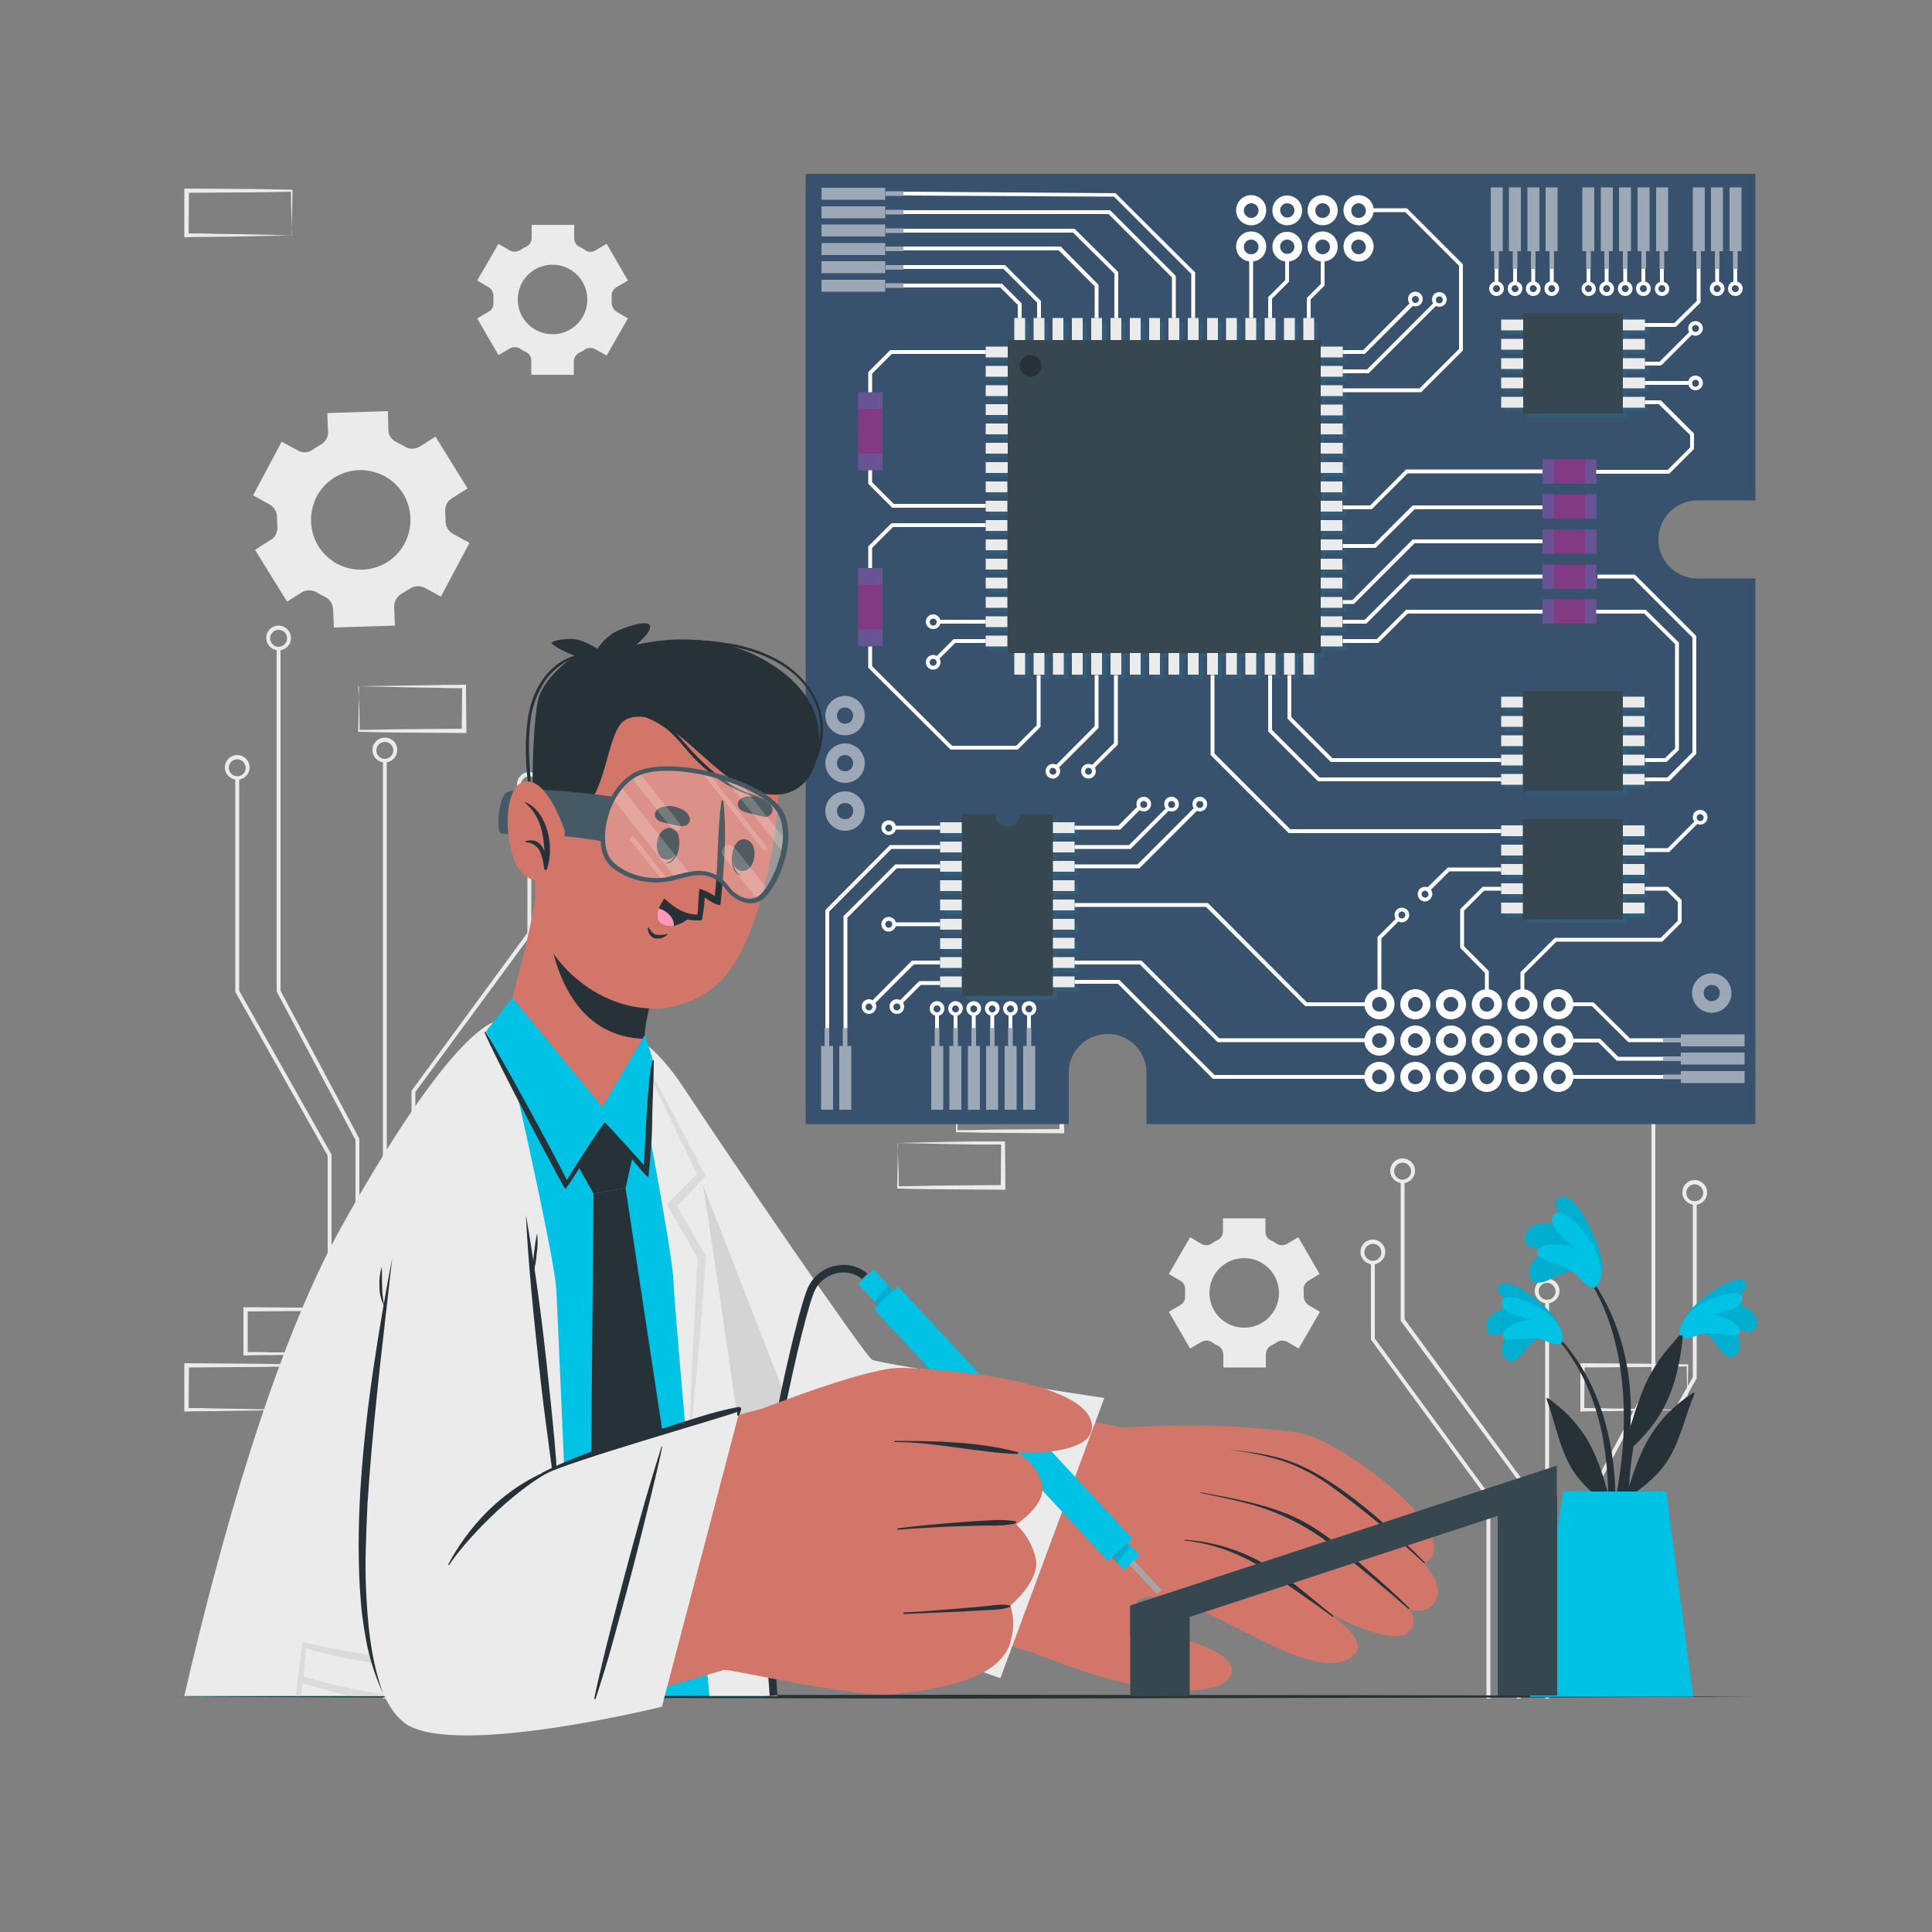 <svg xmlns="http://www.w3.org/2000/svg" xmlns:xlink="http://www.w3.org/1999/xlink" id="Camada_1" x="0px" y="0px" viewBox="0 0 500 500" style="enable-background:new 0 0 500 500;" xml:space="preserve"><rect x="0" y="0" width="500" height="500" fill="#808080" stroke="none"/><style type="text/css">	.st0{fill:#EBEBEB;}	.st1{fill:#263238;}	.st2{fill:#00C2E5;}	.st3{opacity:0.1;enable-background:new    ;}	.st4{fill:#38516D;}	.st5{opacity:0.1;}	.st6{fill:#37474F;}	.st7{fill:#FFFFFF;}	.st8{fill:#A3196A;}	.st9{opacity:0.2;fill:#00C2E5;enable-background:new    ;}	.st10{opacity:0.5;fill:#FFFFFF;enable-background:new    ;}	.st11{fill:#D3766A;}	.st12{fill:#DBDBDB;}	.st13{fill:#A6A6A6;}	.st14{fill:#FF98B9;}	.st15{fill:#455A64;}	.st16{opacity:0.2;fill:#FFFFFF;enable-background:new    ;}	.st17{opacity:0.2;}</style><g id="freepik--background-complete--inject-41">	<path class="st0" d="M90.6,344.5c0-1.9-0.1-3.8-0.1-5.7l0.3,0.3c-4.5,0-9.1,0.2-13.6,0.2l-13.6,0.1l0.5-0.5v11.5l-0.5-0.5   c2.2,0,4.5,0,6.7,0.1L77,350l13.8,0.3L90.6,344.5z M77.2,350.6l-6.9,0.1c-2.3,0-4.6,0-6.9,0.1H63v-0.5v-11.5v-0.5h0.5l13.6,0.1   c4.5,0,9.1,0.1,13.6,0.2H91v0.3c0,2-0.1,3.9-0.1,5.8l-0.2,5.7L77.2,350.6z"></path>	<path class="st0" d="M75.4,359c-0.1-1.9-0.1-3.8-0.1-5.7l0.3,0.3c-4.5,0.1-9.1,0.2-13.6,0.2l-13.6,0.1l0.5-0.5l-0.1,11.5l-0.5-0.5   c2.2,0,4.5,0,6.7,0.1l6.8,0.1l13.7,0.3L75.4,359z M62,365.1l-6.9,0.1c-2.3,0-4.6,0-6.9,0.1h-0.5v-0.5v-11.5v-0.5h0.5l13.6,0.1   c4.6,0,9.1,0.1,13.6,0.2h0.3v0.3c0,2-0.1,3.9-0.1,5.8l-0.2,5.7L62,365.1z"></path>	<path class="st0" d="M105.8,359c0-1.9-0.1-3.8-0.1-5.7l0.3,0.3c-4.6,0.1-9.1,0.2-13.6,0.2l-13.6,0.1l0.5-0.5l-0.1,11.5l-0.4-0.5   c2.2,0,4.5,0,6.7,0.1l6.8,0.1l13.8,0.3L105.8,359z M92.4,365.1l-6.8,0.1c-2.3,0-4.6,0-6.9,0.1h-0.5v-0.5l-0.1-11.5v-0.5h0.5   l13.6,0.1c4.5,0,9.1,0.1,13.6,0.2h0.3v0.3c0,2-0.1,3.9-0.1,5.8l-0.1,5.7L92.4,365.1z"></path>	<path class="st0" d="M436.6,359c0-1.9-0.1-3.8-0.1-5.7l0.3,0.3c-4.5,0.1-9.1,0.2-13.6,0.2l-13.6,0.1l0.5-0.5l-0.1,11.5l-0.5-0.5   c2.2,0,4.5,0,6.7,0.1l6.8,0.1l13.7,0.3L436.6,359z M423.2,365.1l-6.9,0.1c-2.3,0-4.6,0-6.9,0.1H409v-0.5v-11.5v-0.5h0.5l13.6,0.1   c4.5,0,9.1,0.1,13.6,0.2h0.2v0.3c0,2-0.1,3.9-0.1,5.8l-0.1,5.7L423.2,365.1z"></path>	<path class="st0" d="M436.6,55c0-1.9-0.1-3.8-0.1-5.7l0.3,0.3c-4.5,0-9.1,0.2-13.6,0.2l-13.6,0.1l0.5-0.5l-0.1,11.5l-0.5-0.5   c2.2,0,4.5,0,6.7,0.1l6.8,0.1l13.7,0.3L436.6,55z M423.2,61.1l-6.9,0.1c-2.3,0-4.6,0-6.9,0.1H409v-0.5V49.3v-0.5h0.5l13.6,0.1   c4.5,0,9.1,0.1,13.6,0.2h0.2v0.3c0,2-0.1,3.9-0.1,5.8l-0.1,5.7L423.2,61.1z"></path>	<path class="st0" d="M451.8,69.6c0-1.9-0.1-3.8-0.1-5.7l0.3,0.3c-4.5,0-9.1,0.2-13.6,0.2l-13.6,0.1l0.5-0.5l0,11.5l-0.5-0.4   c2.2,0,4.5,0,6.7,0l6.8,0.1l13.8,0.3L451.8,69.6z M438.4,75.7l-6.9,0.1c-2.3,0-4.6,0-6.9,0h-0.5v-0.5l0-11.5v-0.5h0.5l13.6,0.1   c4.5,0,9.1,0.1,13.6,0.2h0.3v0.3c0,1.9-0.1,3.9-0.1,5.8l-0.1,5.8L438.4,75.7z"></path>	<path class="st0" d="M75.4,55c-0.1-1.9-0.1-3.8-0.1-5.7l0.3,0.3c-4.5,0.1-9.1,0.2-13.6,0.2l-13.6,0.1l0.5-0.5l-0.1,11.5l-0.5-0.5   c2.2,0,4.5,0,6.7,0.1l6.8,0.1l13.7,0.3L75.4,55z M62,61.2l-6.9,0.1c-2.3,0-4.6,0-6.9,0.1h-0.5v-0.5V49.3v-0.5h0.5l13.6,0.1   c4.6,0,9.1,0.1,13.6,0.2h0.3v0.3c0,2-0.1,3.9-0.1,5.8l-0.2,5.7L62,61.2z"></path>	<path class="st0" d="M232.5,301.6c0.1,1.9,0.1,3.8,0.1,5.7l-0.3-0.3c4.6,0,9.1-0.2,13.6-0.2l13.6-0.1l-0.5,0.5l0.1-11.5l0.5,0.5   c-2.2,0-4.5,0-6.7,0l-6.8-0.1l-13.8-0.3L232.5,301.6z M245.8,295.5l6.9-0.1c2.3,0,4.6,0,6.9,0h0.5v0.5l0.1,11.5v0.5h-0.5l-13.6-0.1   c-4.5,0-9.1-0.1-13.6-0.2h-0.3v-0.3c0-2,0.1-3.9,0.1-5.8l0.1-5.7L245.8,295.5z"></path>	<path class="st0" d="M247.7,287.1c0,1.9,0.1,3.8,0.1,5.7l-0.3-0.3c4.5,0,9.1-0.2,13.6-0.2l13.6-0.1l-0.5,0.5v-11.5l0.5,0.5   c-2.2,0-4.5,0-6.7-0.1l-6.8-0.1l-13.8-0.3L247.7,287.1z M261,281l6.9-0.1c2.3,0,4.6,0,6.9-0.1h0.5v0.5l0.1,11.5v0.5h-0.5l-13.6-0.1   c-4.5,0-9.1-0.1-13.6-0.2h-0.3v-0.3c0-2,0.1-3.9,0.1-5.8l0.1-5.7L261,281z"></path>	<path class="st0" d="M93,183.5c0,1.9,0.1,3.8,0.1,5.7l-0.3-0.3c4.6,0,9.1-0.2,13.6-0.2l13.6-0.1l-0.5,0.5l0.1-11.5l0.4,0.5   c-2.2,0-4.5,0-6.7-0.1l-6.8-0.1l-13.8-0.3L93,183.5z M106.4,177.4l6.8-0.1c2.3-0.1,4.6,0,6.9-0.1h0.5v0.5l0.1,11.5v0.5h-0.5   l-13.6-0.1c-4.5,0-9.1-0.1-13.6-0.2h-0.3v-0.3c0-2,0.1-3.9,0.1-5.8l0.1-5.7L106.4,177.4z"></path>	<path class="st0" d="M78.1,153.3c1.2-0.7,2.7-0.7,3.9,0c0.3,0.2,0.7,0.4,1,0.6s0.7,0.4,1,0.5c1.3,0.6,2.1,1.8,2.2,3.2l0.2,4.8   l15.8-0.5l-0.2-4.9c0-1.4,0.8-2.7,2-3.4c0.7-0.4,1.3-0.8,2-1.2c1.2-0.8,2.7-0.9,3.9-0.3l4.2,2.3l7.4-13.9l-4.2-2.3   c-1.3-0.7-2-2-2-3.4c0-0.8,0-1.5-0.1-2.3c-0.1-1.4,0.5-2.8,1.7-3.5l4.1-2.6l-8.3-13.4l-4.1,2.6c-1.2,0.7-2.7,0.7-3.8,0   c-0.3-0.2-0.7-0.4-1.1-0.6s-0.7-0.4-1.1-0.6c-1.3-0.6-2.1-1.8-2.1-3.2l-0.1-4.8l-15.7,0.5l0.2,4.8c0.1,1.4-0.7,2.7-1.9,3.4   c-0.7,0.4-1.4,0.8-2.1,1.3c-1.1,0.8-2.6,0.9-3.8,0.2l-4.2-2.3l-7.4,13.9l4.2,2.3c1.3,0.7,2,2,2,3.4c0,0.8,0,1.5,0.1,2.3   c0.1,1.4-0.5,2.8-1.7,3.5l-4.1,2.6l8.3,13.4L78.1,153.3z M81.3,130c2.5-6.7,9.9-10,16.6-7.5c6.7,2.5,10,9.9,7.5,16.6   c-2.5,6.7-9.9,10-16.6,7.5c-1.1-0.4-2.1-0.9-3-1.6C81.1,141.6,79.3,135.5,81.3,130z"></path>	<path class="st0" d="M341.5,329.7l-5.5-9.5l-2.9,1.7c-0.9,0.5-1.9,0.5-2.8-0.1c-0.5-0.3-0.9-0.6-1.4-0.8c-0.9-0.4-1.4-1.3-1.4-2.3   v-3.4h-11v3.4c0,1-0.6,1.9-1.5,2.3c-0.5,0.2-1,0.5-1.4,0.8c-0.8,0.6-1.9,0.6-2.7,0.1l-2.9-1.7l-5.5,9.5l2.9,1.7   c0.9,0.5,1.4,1.4,1.3,2.4c0,0.3,0,0.5,0,0.8s0,0.5,0,0.8c0.1,1-0.4,1.9-1.3,2.4l-2.9,1.7l5.5,9.5l2.9-1.7c0.9-0.5,1.9-0.5,2.8,0.1   c0.5,0.3,0.9,0.6,1.4,0.8c0.9,0.4,1.4,1.3,1.5,2.3v3.4h11v-3.4c0-1,0.6-1.9,1.4-2.3c0.5-0.2,1-0.5,1.4-0.8c0.8-0.6,1.9-0.6,2.8-0.1   l2.9,1.7l5.5-9.5l-2.9-1.7c-0.8-0.5-1.3-1.4-1.3-2.4c0-0.3,0-0.5,0-0.8s0-0.5,0-0.8c-0.1-1,0.4-1.9,1.3-2.4L341.5,329.7z    M331,334.6c0,5-4,9-9,9s-9-4-9-9s4-9,9-9S331,329.7,331,334.6z"></path>	<path class="st0" d="M162.5,72.6l-5.5-9.5l-2.9,1.7c-0.9,0.5-1.9,0.5-2.7-0.1c-0.5-0.3-0.9-0.6-1.4-0.8c-0.9-0.4-1.4-1.3-1.4-2.3   v-3.4h-11v3.4c0,1-0.6,1.9-1.5,2.3c-0.5,0.2-1,0.5-1.4,0.8c-0.8,0.5-1.9,0.6-2.8,0.1l-2.9-1.7l-5.5,9.5l2.9,1.7   c0.9,0.5,1.3,1.4,1.3,2.4c0,0.3,0,0.5,0,0.8s0,0.5,0,0.8c0.1,1-0.4,1.9-1.3,2.4l-2.9,1.7l5.5,9.5l2.9-1.7c0.9-0.5,1.9-0.5,2.8,0.1   c0.5,0.3,0.9,0.6,1.4,0.8c0.9,0.4,1.4,1.3,1.4,2.3V97h11v-3.4c0-1,0.6-1.9,1.4-2.3c0.5-0.2,1-0.5,1.4-0.8c0.8-0.6,1.9-0.6,2.8-0.1   L157,92l5.5-9.6l-2.9-1.7c-0.8-0.5-1.3-1.4-1.3-2.4c0-0.3,0-0.5,0-0.8s0-0.5,0-0.8c-0.1-1,0.4-1.9,1.3-2.4L162.5,72.6z M152,77.5   c0,5-4,9-9,9s-9-4-9-9s4-9,9-9S152,72.6,152,77.5z"></path>	<polygon class="st0" points="393.5,439.6 392.5,439.6 392.5,382.6 362.5,341.8 362.5,305.6 363.5,305.6 363.5,341.4 393.5,382.3     "></polygon>	<path class="st0" d="M363,306.2c-1.7,0-3.2-1.4-3.2-3.2s1.4-3.2,3.2-3.2c1.7,0,3.2,1.4,3.2,3.2C366.2,304.8,364.7,306.2,363,306.2z    M363,300.9c-1.2,0-2.2,1-2.2,2.2s1,2.2,2.2,2.2s2.2-1,2.2-2.2S364.2,300.9,363,300.9L363,300.9z"></path>	<polygon class="st0" points="385.7,439.6 384.7,439.6 384.7,387.5 354.8,346.7 354.8,326.6 355.8,326.6 355.8,346.4 385.7,387.2     "></polygon>	<path class="st0" d="M355.3,327.2c-1.7,0-3.2-1.4-3.2-3.2s1.4-3.2,3.2-3.2c1.7,0,3.2,1.4,3.2,3.2   C358.5,325.8,357,327.2,355.3,327.2z M355.3,321.9c-1.2,0-2.2,1-2.2,2.2s1,2.2,2.2,2.2s2.2-1,2.2-2.2S356.5,321.9,355.3,321.9   L355.3,321.9z"></path>	<rect x="399.9" y="336.8" class="st0" width="1" height="102.8"></rect>	<path class="st0" d="M400.4,337.3c-1.7,0-3.2-1.4-3.2-3.2s1.4-3.2,3.2-3.2c1.7,0,3.2,1.4,3.2,3.2   C403.6,335.9,402.1,337.3,400.4,337.3C400.4,337.3,400.4,337.3,400.4,337.3z M400.4,332c-1.2,0-2.2,1-2.2,2.2s1,2.2,2.2,2.2   s2.2-1,2.2-2.2C402.5,333,401.6,332,400.4,332L400.4,332z"></path>	<polygon class="st0" points="408,438.9 407,438.9 407,394.7 427.4,356.4 427.4,277.8 428.4,277.8 428.4,356.6 408,395  "></polygon>	<path class="st0" d="M427.9,278.3c-1.7,0-3.2-1.4-3.2-3.2s1.4-3.2,3.2-3.2c1.7,0,3.2,1.4,3.2,3.2S429.6,278.3,427.9,278.3   L427.9,278.3z M427.9,273c-1.2,0-2.2,1-2.2,2.2s1,2.2,2.2,2.2s2.2-1,2.2-2.2C430,273.9,429.1,273,427.9,273L427.9,273z"></path>	<polygon class="st0" points="415.1,439.1 414.1,439.1 414.1,398.8 438.1,356.4 438.1,311.3 439.1,311.3 439.1,356.7 415.1,399.1     "></polygon>	<path class="st0" d="M438.6,311.8c-1.7,0-3.2-1.4-3.2-3.2s1.4-3.2,3.2-3.2c1.7,0,3.2,1.4,3.2,3.2   C441.8,310.4,440.4,311.8,438.6,311.8z M438.6,306.5c-1.2,0-2.2,1-2.2,2.2s1,2.2,2.2,2.2s2.2-1,2.2-2.2S439.8,306.5,438.6,306.5   L438.6,306.5z"></path>	<polygon class="st0" points="107.5,439.6 106.5,439.6 106.5,282.3 136.5,241.4 136.5,205.6 137.5,205.6 137.5,241.8 107.5,282.6     "></polygon>	<path class="st0" d="M137,206.2c-1.7,0-3.2-1.4-3.2-3.2c0-1.7,1.4-3.2,3.2-3.2c1.7,0,3.2,1.4,3.2,3.2S138.7,206.2,137,206.2   L137,206.2z M137,200.9c-1.2,0-2.2,1-2.2,2.2c0,1.2,1,2.2,2.2,2.2c1.2,0,2.2-1,2.2-2.2S138.2,200.9,137,200.9L137,200.9z"></path>	<polygon class="st0" points="115.2,439.6 114.2,439.6 114.2,287.2 144.2,246.4 144.2,226.6 145.2,226.6 145.2,246.7 115.2,287.5     "></polygon>	<path class="st0" d="M144.7,227.2c-1.7,0-3.2-1.4-3.2-3.2c0-1.7,1.4-3.2,3.2-3.2c1.7,0,3.2,1.4,3.2,3.2S146.4,227.2,144.7,227.2   L144.7,227.2z M144.7,221.9c-1.2,0-2.2,1-2.2,2.2c0,1.2,1,2.2,2.2,2.2c1.2,0,2.2-1,2.2-2.2S145.9,221.9,144.7,221.9L144.7,221.9z"></path>	<rect x="99.1" y="196.8" class="st0" width="1" height="242.8"></rect>	<path class="st0" d="M99.6,197.3c-1.8,0-3.2-1.4-3.2-3.2c0-1.8,1.4-3.2,3.2-3.2c1.8,0,3.2,1.4,3.2,3.2c0,0,0,0,0,0   C102.8,195.9,101.4,197.3,99.6,197.3z M99.6,192c-1.2,0-2.2,1-2.2,2.2c0,1.2,1,2.2,2.2,2.2c1.2,0,2.2-1,2.2-2.2c0,0,0,0,0,0   C101.8,193,100.8,192,99.6,192L99.6,192z"></path>	<polygon class="st0" points="93,438.9 92,438.9 92,295 71.6,256.6 71.6,167.8 72.6,167.8 72.6,256.4 93,294.7  "></polygon>	<path class="st0" d="M72.1,168.3c-1.7,0-3.2-1.4-3.2-3.2s1.4-3.2,3.2-3.2c1.7,0,3.2,1.4,3.2,3.2C75.3,166.9,73.9,168.3,72.1,168.3z    M72.1,163c-1.2,0-2.2,1-2.2,2.2s1,2.2,2.2,2.2c1.2,0,2.2-1,2.2-2.2C74.3,163.9,73.3,163,72.1,163L72.1,163z"></path>	<polygon class="st0" points="85.8,439.1 84.8,439.1 84.8,299.1 60.9,256.7 60.9,201.3 61.9,201.3 61.9,256.4 85.8,298.8  "></polygon>	<path class="st0" d="M61.4,201.8c-1.7,0-3.2-1.4-3.2-3.2c0-1.7,1.4-3.2,3.2-3.2c1.7,0,3.2,1.4,3.2,3.2S63.1,201.8,61.4,201.8   C61.4,201.8,61.4,201.8,61.4,201.8z M61.4,196.5c-1.2,0-2.2,1-2.2,2.2s1,2.2,2.2,2.2c1.2,0,2.2-1,2.2-2.2   C63.5,197.5,62.6,196.5,61.4,196.5L61.4,196.5z"></path></g><g id="freepik--Table--inject-41">	<polygon class="st1" points="45.8,439.1 96.8,438.8 147.9,438.7 250,438.6 352.1,438.7 403.2,438.8 454.2,439.1 403.2,439.3    352.1,439.4 250,439.6 147.9,439.4 96.8,439.3  "></polygon></g><g id="freepik--Plant--inject-41">	<path class="st1" d="M401.9,344.5c15.6,15.3,18.2,39,15,59.7c-0.1,0.5-0.8,0.3-0.8-0.1c0-4.7,0.1-9.4,0.1-14.1   c-0.1-0.2-0.2-0.4-0.2-0.6c-4.1-3-7.8-6.3-10.1-10.9c-2.6-5.1-3.6-10.9-5.6-16.3c-0.2-0.5,0.4-0.4,0.7-0.1   c9.5,7,12.5,14.5,15.2,24.6c-0.1-5.3-0.6-10.5-1.6-15.7c-2-9.6-6.1-19-13-26.1C401.2,344.6,401.6,344.2,401.9,344.5z"></path>	<path class="st2" d="M398.9,346.2c-2.7,0.1-4.4,4.4-6.5,5.6c-0.8,0.7-2.1,0.6-2.8-0.2c-0.1-0.1-0.1-0.2-0.2-0.2   c-2.1-2.9,0.8-6.5,3.5-8.5c-1.9,0.8-3.5,2.2-5.6,2.6c-1,0.3-2.1-0.2-2.4-1.2c0-0.1,0-0.2-0.1-0.3c-0.9-4,4-5.7,7.4-5.8   c-1.6-1.1-6.4-4.3-3.9-5.8s8.1,2.9,9.9,4.4c2.7,2.2,5.8,5.4,5.9,8.8C404.4,349.5,401,347.1,398.9,346.2z"></path>	<path class="st3" d="M398.9,346.2c-2.7,0.1-4.4,4.4-6.5,5.6c-0.8,0.7-2.1,0.6-2.8-0.2c-0.1-0.1-0.1-0.2-0.2-0.2   c-2.1-2.9,0.8-6.5,3.5-8.5c-1.9,0.8-3.5,2.2-5.6,2.6c-1,0.3-2.1-0.2-2.4-1.2c0-0.1,0-0.2-0.1-0.3c-0.9-4,4-5.7,7.4-5.8   c-1.6-1.1-6.4-4.3-3.9-5.8s8.1,2.9,9.9,4.4c2.7,2.2,5.8,5.4,5.9,8.8C404.4,349.5,401,347.1,398.9,346.2z"></path>	<path class="st2" d="M399.7,346.9c-3.4-1.6-10,0.7-10.6-0.6c-1.1-2.6,4.1-4.5,7-4.8c-2.6-0.7-7.6-1.8-7.5-4.4   c0.2-3.1,7.7-0.4,11.5,2.5c4.8,3.7,4.8,7.2,4,7.9C403,348.5,400.3,347.2,399.7,346.9z"></path>	<path class="st1" d="M437.4,342.9c-16.2,14.7-19.7,38.2-17.2,59.1c0.1,0.5,0.8,0.4,0.8-0.1c0.2-4.7,0.2-9.4,0.4-14l0.3-0.6   c4.2-2.8,8.1-6,10.6-10.5c2.8-5,4-10.8,6.2-16c0.2-0.5-0.3-0.4-0.7-0.1c-9.8,6.6-13.1,14.1-16.2,24c0.3-5.3,1-10.5,2.2-15.6   c2.4-9.5,6.8-18.8,14-25.6c0.1-0.1,0.1-0.3,0-0.4S437.5,342.8,437.4,342.9z"></path>	<path class="st2" d="M440.3,344.8c2.7,0.2,4.2,4.5,6.2,5.9c0.8,0.7,2.1,0.7,2.8-0.1c0.1-0.1,0.1-0.1,0.2-0.2   c2.2-2.8-0.5-6.5-3.1-8.6c1.9,0.9,3.4,2.3,5.5,2.8c1,0.4,2.1-0.1,2.5-1.1c0-0.1,0.1-0.2,0.1-0.3c1.1-3.9-3.8-5.9-7.2-6.1   c1.7-1.1,6.5-4,4.1-5.6s-8.2,2.6-10,4c-2.7,2-6,5.1-6.3,8.5C434.7,347.9,438.2,345.6,440.3,344.8z"></path>	<path class="st3" d="M440.3,344.8c2.7,0.2,4.2,4.5,6.2,5.9c0.8,0.7,2.1,0.7,2.8-0.1c0.1-0.1,0.1-0.1,0.2-0.2   c2.2-2.8-0.5-6.5-3.1-8.6c1.9,0.9,3.4,2.3,5.5,2.8c1,0.4,2.1-0.1,2.5-1.1c0-0.1,0.1-0.2,0.1-0.3c1.1-3.9-3.8-5.9-7.2-6.1   c1.7-1.1,6.5-4,4.1-5.6s-8.2,2.6-10,4c-2.7,2-6,5.1-6.3,8.5C434.7,347.9,438.2,345.6,440.3,344.8z"></path>	<path class="st2" d="M439.5,345.5c3.5-1.4,10,1.1,10.6-0.2c1.2-2.6-4-4.6-6.8-5.1c2.6-0.6,7.7-1.5,7.6-4.1c-0.1-3.1-7.7-0.7-11.6,2   c-4.9,3.5-5,7-4.3,7.8C436.1,346.9,438.9,345.7,439.5,345.5z"></path>	<path class="st1" d="M420.9,381.7c-1.1,7.9-2.8,15.6-5,23.2c-0.1,0.3-0.4,0.5-0.7,0.4c-0.3-0.1-0.4-0.3-0.4-0.6   c1.1-7.1,3-14.2,4.1-21.3c1.2-7.2,1.6-14.6,1.2-21.9c-0.7-12.1-4-24.9-11.8-34.3c-0.2-0.2,0.2-0.5,0.4-0.3   c15.8,18.4,13.2,40.9,13.2,42.9c2.2-7.6,4.5-16.3,13-24.1c0.4-0.3,0.6-0.2,0.6,0.4c-1.5,14.1-5.4,21.5-13.6,29   C421.5,377.3,421.2,379.5,420.9,381.7z"></path>	<path class="st2" d="M408.1,329.3c-2.8-1.3-6.8,2.4-9.5,2.6c-1.3,0.3-2.5-0.5-2.8-1.7c0-0.1,0-0.2,0-0.3c-0.7-4,4.1-6.3,7.8-7   c-2.4-0.1-4.7,0.5-7.1-0.1c-1.2-0.2-2.1-1.3-1.9-2.5c0-0.1,0-0.2,0.1-0.3c1-4.5,7.1-3.9,10.6-2.3c-1.1-2-4.5-7.6-1.1-8   s6.9,7.1,8,9.5c1.7,3.6,3.3,8.5,1.8,12.1C412.1,335.4,409.8,331.2,408.1,329.3z"></path>	<path class="st3" d="M408.1,329.3c-2.8-1.3-6.8,2.4-9.5,2.6c-1.3,0.3-2.5-0.5-2.8-1.7c0-0.1,0-0.2,0-0.3c-0.7-4,4.1-6.3,7.8-7   c-2.4-0.1-4.7,0.5-7.1-0.1c-1.2-0.2-2.1-1.3-1.9-2.5c0-0.1,0-0.2,0.1-0.3c1-4.5,7.1-3.9,10.6-2.3c-1.1-2-4.5-7.6-1.1-8   s6.9,7.1,8,9.5c1.7,3.6,3.3,8.5,1.8,12.1C412.1,335.4,409.8,331.2,408.1,329.3z"></path>	<path class="st2" d="M408.5,330.4c-2.8-3.4-10.8-4.3-10.7-6c0.2-3.3,6.5-2.5,9.7-1.5c-2.4-2.1-7-5.8-5.6-8.3   c1.8-3.1,8.2,3.4,10.7,8.4c3.1,6.2,1.3,9.9,0.1,10.2C411.1,333.7,409,330.9,408.5,330.4z"></path>	<path class="st2" d="M431.2,386l7,53.1h-42.3c0.9-4.7,8.7-53.1,8.7-53.1L431.2,386z"></path></g><g id="freepik--circuit-board--inject-41">	<path class="st4" d="M429.2,139.6c0,5.5,4.3,9.9,9.8,10.1h15.3v141.2H296.7v-13.6l0,0c-0.2-5.6-4.8-9.9-10.4-9.7   c-5.3,0.2-9.6,4.4-9.7,9.7v13.6h-68.1V45h245.8v84.5H439l0,0C433.5,129.7,429.2,134.1,429.2,139.6z"></path>	<g class="st5">		<polygon class="st2" points="421,214.6 426.7,214.6 426.7,217.4 421,217.4 421,219.6 426.7,219.6 426.7,222.4 421,222.4     421,224.6 426.7,224.6 426.7,227.4 421,227.4 421,229.6 426.7,229.6 426.7,232.4 421,232.4 421,234.6 426.7,234.6 426.7,237.4     421,237.4 421,238.9 395.1,238.9 395.1,237.4 389.5,237.4 389.5,234.6 395.1,234.6 395.1,232.4 389.5,232.4 389.5,229.6     395.1,229.6 395.1,227.4 389.5,227.4 389.5,224.6 395.1,224.6 395.1,222.4 389.5,222.4 389.5,219.6 395.1,219.6 395.1,217.4     389.5,217.4 389.5,214.6 395.1,214.6 395.1,213 421,213   "></polygon>		<polygon class="st2" points="421,184.2 421,186.3 426.7,186.3 426.7,189.2 421,189.2 421,191.3 426.7,191.3 426.7,194.1     421,194.1 421,196.3 426.7,196.3 426.7,199.1 421,199.1 421,201.3 426.7,201.3 426.7,204.1 421,204.1 421,205.7 395.1,205.7     395.1,204.1 389.5,204.1 389.5,201.3 395.1,201.3 395.1,199.1 389.5,199.1 389.5,196.3 395.1,196.3 395.1,194.1 389.5,194.1     389.5,191.3 395.1,191.3 395.1,189.2 389.5,189.2 389.5,186.3 395.1,186.3 395.1,184.2 389.5,184.2 389.5,181.4 395.1,181.4     395.1,179.8 421,179.8 421,181.4 426.7,181.4 426.7,184.2   "></polygon>	</g>	<g class="st5">		<path class="st2" d="M273.5,216.6v2.2h5.7v2.8h-5.7v2.2h5.7v2.8h-5.7v2.2h5.7v2.8h-5.7v2.2h5.7v2.8h-5.7v2.2h5.7v2.8h-5.7v2.2h5.7    v2.8h-5.7v2.2h5.7v2.8h-5.7v2.2h5.7v2.8h-5.7v2.1H250v-2.1h-5.6v-2.8h5.6v-2.2h-5.6v-2.8h5.6v-2.2h-5.6v-2.8h5.6v-2.2h-5.6v-2.8    h5.6v-2.2h-5.6v-2.8h5.6v-2.2h-5.6v-2.8h5.6v-2.2h-5.6v-2.8h5.6v-2.2h-5.6v-2.8h5.6v-2.2h-5.6v-2.8h5.6v-2.1h8.6    c0,1.7,1.4,3.2,3.2,3.2s3.2-1.4,3.2-3.2l0,0h8.6v2.1h5.7v2.8H273.5z"></path>	</g>	<g class="st5">		<polygon class="st2" points="421,86.5 421,88.7 426.7,88.7 426.7,91.5 421,91.5 421,93.7 426.7,93.7 426.7,96.5 421,96.5     421,98.7 426.7,98.7 426.7,101.5 421,101.5 421,103.7 426.7,103.7 426.7,106.5 421,106.5 421,108.1 395.1,108.1 395.1,106.5     389.5,106.5 389.5,103.7 395.1,103.7 395.1,101.5 389.5,101.5 389.5,98.7 395.1,98.7 395.1,96.5 389.5,96.5 389.5,93.7     395.1,93.7 395.1,91.5 389.5,91.5 389.5,88.7 395.1,88.7 395.1,86.5 389.5,86.5 389.5,83.7 395.1,83.7 395.1,82.1 421,82.1     421,83.7 426.7,83.7 426.7,86.5   "></polygon>	</g>	<g class="st5">		<polygon class="st2" points="342.8,93.5 342.8,95.7 348.5,95.7 348.5,98.5 342.8,98.5 342.8,100.7 348.5,100.7 348.5,103.5     342.8,103.5 342.8,105.6 348.5,105.6 348.5,108.5 342.8,108.5 342.8,110.6 348.5,110.6 348.5,113.5 342.8,113.5 342.8,115.6     348.5,115.6 348.5,118.4 342.8,118.4 342.8,120.6 348.5,120.6 348.5,123.4 342.8,123.4 342.8,125.6 348.5,125.6 348.5,128.4     342.8,128.4 342.8,130.6 348.5,130.6 348.5,133.4 342.8,133.4 342.8,135.6 348.5,135.6 348.5,138.4 342.8,138.4 342.8,140.6     348.5,140.6 348.5,143.4 342.8,143.4 342.8,145.6 348.5,145.6 348.5,148.4 342.8,148.4 342.8,150.5 348.5,150.5 348.5,153.4     342.8,153.4 342.8,155.5 348.5,155.5 348.5,158.4 342.8,158.4 342.8,160.5 348.5,160.5 348.5,163.4 342.8,163.4 342.8,165.5     348.5,165.5 348.5,168.3 342.8,168.3 342.8,170 341.1,170 341.1,175.7 338.3,175.7 338.3,170 336.1,170 336.1,175.7 333.3,175.7     333.3,170 331.1,170 331.1,175.7 328.3,175.7 328.3,170 326.2,170 326.2,175.7 323.3,175.7 323.3,170 321.2,170 321.2,175.7     318.4,175.7 318.4,170 316.2,170 316.2,175.7 313.4,175.7 313.4,170 311.2,170 311.2,175.7 308.4,175.7 308.4,170 306.2,170     306.2,175.7 303.4,175.7 303.4,170 301.2,170 301.2,175.7 298.4,175.7 298.4,170 296.2,170 296.2,175.7 293.4,175.7 293.4,170     291.2,170 291.2,175.7 288.4,175.7 288.4,170 286.3,170 286.3,175.7 283.4,175.7 283.4,170 281.3,170 281.3,175.7 278.4,175.7     278.4,170 276.3,170 276.3,175.7 273.5,175.7 273.5,170 271.3,170 271.3,175.7 268.5,175.7 268.5,170 266.3,170 266.3,175.7     263.5,175.7 263.5,170 261.8,170 261.8,168.3 256.1,168.3 256.1,165.5 261.8,165.5 261.8,163.4 256.1,163.4 256.1,160.5     261.8,160.5 261.8,158.4 256.1,158.4 256.1,155.5 261.8,155.5 261.8,153.4 256.1,153.4 256.1,150.5 261.8,150.5 261.8,148.4     256.1,148.4 256.1,145.6 261.8,145.6 261.8,143.4 256.1,143.4 256.1,140.6 261.8,140.6 261.8,138.4 256.1,138.4 256.1,135.6     261.8,135.6 261.8,133.4 256.1,133.4 256.1,130.6 261.8,130.6 261.8,128.4 256.1,128.4 256.1,125.6 261.8,125.6 261.8,123.4     256.1,123.4 256.1,120.6 261.8,120.6 261.8,118.4 256.1,118.4 256.1,115.6 261.8,115.6 261.8,113.5 256.1,113.5 256.1,110.6     261.8,110.6 261.8,108.5 256.1,108.5 256.1,105.6 261.8,105.6 261.8,103.5 256.1,103.5 256.1,100.7 261.8,100.7 261.8,98.5     256.1,98.5 256.1,95.7 261.8,95.7 261.8,93.5 256.1,93.5 256.1,90.7 261.8,90.7 261.8,89 263.5,89 263.5,83.3 266.3,83.3     266.3,89 268.5,89 268.5,83.3 271.3,83.3 271.3,89 273.5,89 273.5,83.3 276.3,83.3 276.3,89 278.4,89 278.4,83.3 281.3,83.3     281.3,89 283.4,89 283.4,83.3 286.3,83.3 286.3,89 288.4,89 288.4,83.3 291.2,83.3 291.2,89 293.4,89 293.4,83.3 296.2,83.3     296.2,89 298.4,89 298.4,83.3 301.2,83.3 301.2,89 303.4,89 303.4,83.3 306.2,83.3 306.2,89 308.4,89 308.4,83.3 311.2,83.3     311.2,89 313.4,89 313.4,83.3 316.2,83.3 316.2,89 318.4,89 318.4,83.3 321.2,83.3 321.2,89 323.3,89 323.3,83.3 326.2,83.3     326.2,89 328.3,89 328.3,83.3 331.1,83.3 331.1,89 333.3,89 333.3,83.3 336.1,83.3 336.1,89 338.3,89 338.3,83.3 341.1,83.3     341.1,89 342.8,89 342.8,90.7 348.5,90.7 348.5,93.5   "></polygon>	</g>	<rect x="260.8" y="88" class="st6" width="81.1" height="81.1"></rect>	<rect x="262.5" y="169" class="st0" width="2.8" height="5.6"></rect>	<rect x="267.5" y="169" class="st0" width="2.8" height="5.6"></rect>	<rect x="272.5" y="169" class="st0" width="2.8" height="5.6"></rect>	<rect x="277.4" y="169" class="st0" width="2.8" height="5.6"></rect>	<rect x="282.4" y="169" class="st0" width="2.8" height="5.6"></rect>	<rect x="287.4" y="169" class="st0" width="2.8" height="5.6"></rect>	<rect x="292.4" y="169" class="st0" width="2.8" height="5.6"></rect>	<rect x="297.4" y="169" class="st0" width="2.8" height="5.6"></rect>	<rect x="302.4" y="169" class="st0" width="2.8" height="5.6"></rect>	<rect x="307.4" y="169" class="st0" width="2.8" height="5.6"></rect>	<rect x="312.4" y="169" class="st0" width="2.8" height="5.6"></rect>	<rect x="317.3" y="169" class="st0" width="2.8" height="5.6"></rect>	<rect x="322.3" y="169" class="st0" width="2.8" height="5.6"></rect>	<rect x="327.3" y="169" class="st0" width="2.8" height="5.6"></rect>	<rect x="332.3" y="169" class="st0" width="2.8" height="5.6"></rect>	<rect x="337.3" y="169" class="st0" width="2.8" height="5.6"></rect>	<rect x="255.1" y="89.7" class="st0" width="5.7" height="2.8"></rect>	<rect x="255.1" y="94.7" class="st0" width="5.7" height="2.8"></rect>	<rect x="255.1" y="99.7" class="st0" width="5.7" height="2.8"></rect>	<rect x="255.1" y="104.6" class="st0" width="5.7" height="2.8"></rect>	<rect x="255.1" y="109.6" class="st0" width="5.7" height="2.8"></rect>	<rect x="255.1" y="114.6" class="st0" width="5.7" height="2.8"></rect>	<rect x="255.1" y="119.6" class="st0" width="5.7" height="2.8"></rect>	<rect x="255.1" y="124.6" class="st0" width="5.6" height="2.8"></rect>	<rect x="255.1" y="129.6" class="st0" width="5.6" height="2.8"></rect>	<rect x="255.1" y="134.6" class="st0" width="5.6" height="2.8"></rect>	<rect x="255.1" y="139.6" class="st0" width="5.6" height="2.8"></rect>	<rect x="255.1" y="144.6" class="st0" width="5.6" height="2.8"></rect>	<rect x="255.1" y="149.5" class="st0" width="5.6" height="2.8"></rect>	<rect x="255.1" y="154.5" class="st0" width="5.6" height="2.8"></rect>	<rect x="255.1" y="159.5" class="st0" width="5.6" height="2.8"></rect>	<rect x="255.1" y="164.5" class="st0" width="5.6" height="2.8"></rect>	<rect x="337.3" y="82.3" class="st0" width="2.8" height="5.7"></rect>	<rect x="332.3" y="82.3" class="st0" width="2.8" height="5.7"></rect>	<rect x="327.3" y="82.3" class="st0" width="2.8" height="5.7"></rect>	<rect x="322.3" y="82.3" class="st0" width="2.8" height="5.7"></rect>	<rect x="317.3" y="82.3" class="st0" width="2.8" height="5.7"></rect>	<rect x="312.4" y="82.3" class="st0" width="2.8" height="5.7"></rect>	<rect x="307.4" y="82.3" class="st0" width="2.8" height="5.7"></rect>	<rect x="302.4" y="82.3" class="st0" width="2.8" height="5.7"></rect>	<rect x="297.4" y="82.3" class="st0" width="2.8" height="5.7"></rect>	<rect x="292.4" y="82.3" class="st0" width="2.8" height="5.7"></rect>	<rect x="287.4" y="82.3" class="st0" width="2.8" height="5.7"></rect>	<rect x="282.4" y="82.3" class="st0" width="2.8" height="5.7"></rect>	<rect x="277.4" y="82.3" class="st0" width="2.8" height="5.7"></rect>	<rect x="272.4" y="82.3" class="st0" width="2.8" height="5.7"></rect>	<rect x="267.5" y="82.3" class="st0" width="2.8" height="5.7"></rect>	<rect x="262.5" y="82.3" class="st0" width="2.8" height="5.7"></rect>	<rect x="341.8" y="164.5" class="st0" width="5.6" height="2.8"></rect>	<rect x="341.8" y="159.5" class="st0" width="5.6" height="2.8"></rect>	<rect x="341.8" y="154.5" class="st0" width="5.6" height="2.8"></rect>	<rect x="341.8" y="149.5" class="st0" width="5.6" height="2.8"></rect>	<rect x="341.8" y="144.6" class="st0" width="5.6" height="2.8"></rect>	<rect x="341.8" y="139.6" class="st0" width="5.6" height="2.8"></rect>	<rect x="341.8" y="134.6" class="st0" width="5.6" height="2.8"></rect>	<rect x="341.8" y="129.6" class="st0" width="5.6" height="2.8"></rect>	<rect x="341.8" y="124.6" class="st0" width="5.6" height="2.8"></rect>	<rect x="341.8" y="119.6" class="st0" width="5.7" height="2.8"></rect>	<rect x="341.8" y="114.6" class="st0" width="5.7" height="2.8"></rect>	<rect x="341.8" y="109.6" class="st0" width="5.7" height="2.8"></rect>	<rect x="341.8" y="104.7" class="st0" width="5.7" height="2.8"></rect>	<rect x="341.8" y="99.7" class="st0" width="5.7" height="2.8"></rect>	<rect x="341.8" y="94.7" class="st0" width="5.7" height="2.8"></rect>	<rect x="341.8" y="89.7" class="st0" width="5.7" height="2.8"></rect>	<path class="st1" d="M269.5,94.7c0,1.6-1.3,2.8-2.8,2.8s-2.8-1.3-2.8-2.8c0-1.6,1.3-2.8,2.8-2.8c0,0,0,0,0,0   C268.2,91.8,269.5,93.1,269.5,94.7z"></path>	<polygon class="st7" points="353.2,91.6 347.5,91.6 347.5,90.6 352.8,90.6 365.1,78.2 365.8,79  "></polygon>	<polygon class="st7" points="354.2,96.6 347.5,96.6 347.5,95.6 353.8,95.6 371.3,78.1 372,78.8  "></polygon>	<polygon class="st7" points="356.7,166.4 347.5,166.4 347.5,165.4 356.3,165.4 363.9,157.8 399.2,157.8 399.2,158.8 364.3,158.8     "></polygon>	<polygon class="st7" points="353.6,161.4 347.5,161.4 347.5,160.4 353.2,160.4 364.9,148.7 399.2,148.7 399.2,149.7 365.3,149.7     "></polygon>	<rect x="399.2" y="155.1" class="st8" width="14" height="6.3"></rect>	<rect x="399.2" y="155.1" class="st9" width="14" height="6.3"></rect>	<rect x="399.2" y="155.1" class="st9" width="2.9" height="6.3"></rect>	<rect x="410.2" y="155.1" class="st9" width="2.9" height="6.3"></rect>	<rect x="399.2" y="146.1" class="st8" width="14" height="6.3"></rect>	<rect x="399.2" y="146.1" class="st9" width="14" height="6.3"></rect>	<rect x="399.2" y="146.1" class="st9" width="2.9" height="6.3"></rect>	<rect x="410.2" y="146.1" class="st9" width="2.9" height="6.3"></rect>	<rect x="222.1" y="101.5" class="st8" width="6.3" height="20.2"></rect>	<rect x="222.1" y="101.5" class="st9" width="6.3" height="20.2"></rect>	<rect x="222.1" y="101.5" class="st9" width="6.3" height="4.3"></rect>	<rect x="222.1" y="117.4" class="st9" width="6.3" height="4.3"></rect>	<rect x="222.1" y="147" class="st8" width="6.3" height="20.2"></rect>	<rect x="222.1" y="147" class="st9" width="6.3" height="20.2"></rect>	<rect x="222.1" y="147" class="st9" width="6.3" height="4.3"></rect>	<rect x="222.1" y="162.9" class="st9" width="6.3" height="4.3"></rect>	<rect x="399.2" y="137" class="st8" width="14" height="6.3"></rect>	<rect x="399.2" y="137" class="st9" width="14" height="6.3"></rect>	<rect x="399.2" y="137" class="st9" width="2.9" height="6.3"></rect>	<rect x="410.2" y="137" class="st9" width="2.9" height="6.3"></rect>	<rect x="399.2" y="127.9" class="st8" width="14" height="6.3"></rect>	<rect x="399.2" y="127.9" class="st9" width="14" height="6.3"></rect>	<rect x="399.2" y="127.9" class="st9" width="2.9" height="6.3"></rect>	<rect x="410.2" y="127.9" class="st9" width="2.9" height="6.3"></rect>	<rect x="399.2" y="118.9" class="st8" width="14" height="6.3"></rect>	<rect x="399.2" y="118.9" class="st9" width="14" height="6.3"></rect>	<rect x="399.2" y="118.9" class="st9" width="2.9" height="6.3"></rect>	<rect x="410.2" y="118.9" class="st9" width="2.9" height="6.3"></rect>	<path class="st6" d="M272.5,210.7v47H249v-47h8.6c0,1.7,1.4,3.2,3.2,3.2s3.2-1.4,3.2-3.2H272.5z"></path>	<rect x="243.3" y="212.8" class="st0" width="5.6" height="2.8"></rect>	<rect x="243.3" y="217.8" class="st0" width="5.6" height="2.8"></rect>	<rect x="243.3" y="222.8" class="st0" width="5.6" height="2.8"></rect>	<rect x="243.3" y="227.8" class="st0" width="5.6" height="2.8"></rect>	<rect x="243.3" y="232.8" class="st0" width="5.6" height="2.8"></rect>	<rect x="243.3" y="237.8" class="st0" width="5.6" height="2.8"></rect>	<rect x="243.3" y="242.8" class="st0" width="5.6" height="2.8"></rect>	<rect x="243.3" y="247.7" class="st0" width="5.6" height="2.8"></rect>	<rect x="243.3" y="252.7" class="st0" width="5.6" height="2.8"></rect>	<rect x="272.5" y="212.8" class="st0" width="5.6" height="2.8"></rect>	<rect x="272.5" y="217.8" class="st0" width="5.6" height="2.8"></rect>	<rect x="272.5" y="222.8" class="st0" width="5.6" height="2.8"></rect>	<rect x="272.5" y="227.8" class="st0" width="5.6" height="2.8"></rect>	<rect x="272.5" y="232.8" class="st0" width="5.6" height="2.8"></rect>	<rect x="272.5" y="237.8" class="st0" width="5.6" height="2.8"></rect>	<rect x="272.5" y="242.7" class="st0" width="5.6" height="2.8"></rect>	<rect x="272.5" y="247.7" class="st0" width="5.6" height="2.8"></rect>	<rect x="272.5" y="252.7" class="st0" width="5.6" height="2.8"></rect>	<rect x="394.1" y="178.8" class="st6" width="25.9" height="25.9"></rect>	<rect x="420" y="200.3" class="st0" width="5.6" height="2.8"></rect>	<rect x="420" y="195.3" class="st0" width="5.6" height="2.8"></rect>	<rect x="420" y="190.3" class="st0" width="5.6" height="2.8"></rect>	<rect x="420" y="185.3" class="st0" width="5.6" height="2.8"></rect>	<rect x="420" y="180.3" class="st0" width="5.6" height="2.8"></rect>	<rect x="388.5" y="200.3" class="st0" width="5.6" height="2.8"></rect>	<rect x="388.5" y="195.3" class="st0" width="5.6" height="2.8"></rect>	<rect x="388.5" y="190.3" class="st0" width="5.6" height="2.8"></rect>	<rect x="388.5" y="185.3" class="st0" width="5.6" height="2.8"></rect>	<rect x="388.5" y="180.3" class="st0" width="5.6" height="2.8"></rect>	<rect x="394.1" y="81.1" class="st6" width="25.9" height="25.9"></rect>	<rect x="420" y="102.7" class="st0" width="5.7" height="2.8"></rect>	<rect x="420" y="97.7" class="st0" width="5.7" height="2.8"></rect>	<rect x="420" y="92.7" class="st0" width="5.7" height="2.8"></rect>	<rect x="420" y="87.7" class="st0" width="5.7" height="2.8"></rect>	<rect x="420" y="82.7" class="st0" width="5.7" height="2.8"></rect>	<rect x="388.5" y="102.7" class="st0" width="5.7" height="2.8"></rect>	<rect x="388.5" y="97.7" class="st0" width="5.7" height="2.8"></rect>	<rect x="388.5" y="92.7" class="st0" width="5.7" height="2.8"></rect>	<rect x="388.5" y="87.7" class="st0" width="5.7" height="2.8"></rect>	<rect x="388.5" y="82.7" class="st0" width="5.7" height="2.8"></rect>	<rect x="394.1" y="212" class="st6" width="25.9" height="25.9"></rect>	<rect x="420" y="233.6" class="st0" width="5.6" height="2.8"></rect>	<rect x="420" y="228.6" class="st0" width="5.6" height="2.8"></rect>	<rect x="420" y="223.6" class="st0" width="5.6" height="2.8"></rect>	<rect x="420" y="218.6" class="st0" width="5.6" height="2.8"></rect>	<rect x="420" y="213.6" class="st0" width="5.6" height="2.8"></rect>	<rect x="388.5" y="233.6" class="st0" width="5.6" height="2.8"></rect>	<rect x="388.5" y="228.6" class="st0" width="5.6" height="2.8"></rect>	<rect x="388.5" y="223.6" class="st0" width="5.6" height="2.8"></rect>	<rect x="388.5" y="218.6" class="st0" width="5.6" height="2.8"></rect>	<rect x="388.5" y="213.6" class="st0" width="5.6" height="2.8"></rect>	<polygon class="st7" points="350.4,156.3 347.5,156.3 347.5,155.3 350,155.3 365.6,139.6 399.2,139.6 399.2,140.6 366.1,140.6  "></polygon>	<polygon class="st7" points="355,131.8 347.5,131.8 347.5,130.8 354.6,130.8 363.9,121.5 399.2,121.5 399.2,122.5 364.3,122.5  "></polygon>	<polygon class="st7" points="356,141.8 347.5,141.8 347.5,140.8 355.6,140.8 365.6,130.8 399.2,130.8 399.2,131.8 366.1,131.8  "></polygon>	<path class="st7" d="M366.3,79.3c-1,0-1.9-0.8-1.9-1.9s0.8-1.9,1.9-1.9c1,0,1.9,0.8,1.9,1.9c0,0,0,0,0,0   C368.2,78.5,367.3,79.3,366.3,79.3z M366.3,76.6c-0.5,0-0.9,0.4-0.9,0.9c0,0.5,0.4,0.9,0.9,0.9c0.5,0,0.9-0.4,0.9-0.9c0,0,0,0,0,0   C367.2,77,366.8,76.6,366.3,76.6C366.3,76.6,366.3,76.6,366.3,76.6z"></path>	<path class="st7" d="M372.5,79.4c-1,0-1.9-0.8-1.9-1.9s0.8-1.9,1.9-1.9c1,0,1.9,0.8,1.9,1.9l0,0C374.4,78.6,373.5,79.4,372.5,79.4z    M372.5,76.7c-0.5,0-0.9,0.4-0.9,0.9s0.4,0.9,0.9,0.9c0.5,0,0.9-0.4,0.9-0.9l0,0C373.4,77.1,373,76.7,372.5,76.7z"></path>	<path class="st7" d="M438.8,101c-1,0-1.9-0.8-1.9-1.9s0.8-1.9,1.9-1.9c1,0,1.9,0.8,1.9,1.9l0,0C440.7,100.2,439.8,101,438.8,101z    M438.8,98.3c-0.5,0-0.9,0.4-0.9,0.9s0.4,0.9,0.9,0.9c0.5,0,0.9-0.4,0.9-0.9l0,0C439.7,98.7,439.3,98.2,438.8,98.3   C438.8,98.2,438.8,98.2,438.8,98.3L438.8,98.3z"></path>	<path class="st7" d="M438.8,86.9c-1,0-1.9-0.8-1.9-1.9s0.8-1.9,1.9-1.9c1,0,1.9,0.8,1.9,1.9c0,0,0,0,0,0   C440.7,86,439.8,86.9,438.8,86.9z M438.8,84.1c-0.5,0-0.9,0.4-0.9,0.9c0,0.5,0.4,0.9,0.9,0.9c0.5,0,0.9-0.4,0.9-0.9c0,0,0,0,0,0   C439.7,84.5,439.3,84.1,438.8,84.1z"></path>	<path class="st7" d="M449.1,76.6c-1,0-1.9-0.8-1.9-1.9c0-1,0.8-1.9,1.9-1.9c1,0,1.9,0.8,1.9,1.9C451,75.8,450.2,76.6,449.1,76.6z    M449.1,73.8c-0.5,0-0.9,0.4-0.9,0.9s0.4,0.9,0.9,0.9c0.5,0,0.9-0.4,0.9-0.9l0,0C450,74.2,449.6,73.9,449.1,73.8z"></path>	<path class="st7" d="M241.5,162.8c-1,0-1.9-0.8-1.9-1.9c0-1,0.8-1.9,1.9-1.9c1,0,1.9,0.8,1.9,1.9c0,0,0,0,0,0   C243.4,162,242.6,162.8,241.5,162.8z M241.5,160.1c-0.5,0-0.9,0.4-0.9,0.9c0,0.5,0.4,0.9,0.9,0.9c0.5,0,0.9-0.4,0.9-0.9   c0,0,0,0,0,0C242.4,160.4,242,160.1,241.5,160.1z"></path>	<path class="st7" d="M241.5,173.3c-1,0-1.9-0.8-1.9-1.9c0-1,0.8-1.9,1.9-1.9c1,0,1.9,0.8,1.9,1.9c0,0,0,0,0,0   C243.4,172.4,242.6,173.3,241.5,173.3z M241.5,170.5c-0.5,0-0.9,0.4-0.9,0.9c0,0.5,0.4,0.9,0.9,0.9c0.5,0,0.9-0.4,0.9-0.9   c0,0,0,0,0,0C242.4,170.9,242,170.5,241.5,170.5z"></path>	<path class="st7" d="M272.5,201.5c-1,0-1.9-0.8-1.9-1.9s0.8-1.9,1.9-1.9c1,0,1.9,0.8,1.9,1.9c0,0,0,0,0,0   C274.3,200.6,273.5,201.5,272.5,201.5z M272.5,198.7c-0.5,0-0.9,0.4-0.9,0.9s0.4,0.9,0.9,0.9c0.5,0,0.9-0.4,0.9-0.9c0,0,0,0,0,0   C273.3,199.1,272.9,198.7,272.5,198.7z"></path>	<path class="st7" d="M281.7,201.5c-1,0-1.9-0.8-1.9-1.9s0.8-1.9,1.9-1.9c1,0,1.9,0.8,1.9,1.9c0,0,0,0,0,0   C283.6,200.6,282.8,201.5,281.7,201.5z M281.7,198.7c-0.5,0-0.9,0.4-0.9,0.9s0.4,0.9,0.9,0.9c0.5,0,0.9-0.4,0.9-0.9c0,0,0,0,0,0   C282.6,199.1,282.2,198.7,281.7,198.7z"></path>	<path class="st7" d="M296,210c-1,0-1.9-0.8-1.9-1.9s0.8-1.9,1.9-1.9c1,0,1.9,0.8,1.9,1.9c0,0,0,0,0,0C297.9,209.2,297,210,296,210z    M296,207.3c-0.5,0-0.9,0.4-0.9,0.9s0.4,0.9,0.9,0.9c0.5,0,0.9-0.4,0.9-0.9c0,0,0,0,0,0C296.9,207.7,296.5,207.3,296,207.3   L296,207.3z"></path>	<path class="st7" d="M303.2,210c-1,0-1.9-0.8-1.9-1.9s0.8-1.9,1.9-1.9c1,0,1.9,0.8,1.9,1.9c0,0,0,0,0,0   C305.1,209.2,304.3,210,303.2,210z M303.2,207.3c-0.5,0-0.9,0.4-0.9,0.9s0.4,0.9,0.9,0.9c0.5,0,0.9-0.4,0.9-0.9c0,0,0,0,0,0   C304.1,207.7,303.7,207.3,303.2,207.3L303.2,207.3z"></path>	<path class="st7" d="M310.5,210c-1,0-1.9-0.8-1.9-1.9c0-1,0.8-1.9,1.9-1.9c1,0,1.9,0.8,1.9,1.9C312.4,209.2,311.5,210,310.5,210   C310.5,210,310.5,210,310.5,210z M310.5,207.3c-0.5,0-0.9,0.4-0.9,0.9s0.4,0.9,0.9,0.9c0.5,0,0.9-0.4,0.9-0.9   C311.4,207.6,311,207.3,310.5,207.3C310.5,207.3,310.5,207.3,310.5,207.3L310.5,207.3z"></path>	<path class="st7" d="M368.8,233.3c-1,0-1.9-0.8-1.9-1.9s0.8-1.9,1.9-1.9c1,0,1.9,0.8,1.9,1.9c0,0,0,0,0,0   C370.6,232.4,369.8,233.3,368.8,233.3z M368.8,230.5c-0.5,0-0.9,0.4-0.9,0.9s0.4,0.9,0.9,0.9c0.5,0,0.9-0.4,0.9-0.9c0,0,0,0,0,0   C369.6,230.9,369.2,230.5,368.8,230.5L368.8,230.5z"></path>	<path class="st7" d="M362.8,238.7c-1,0-1.9-0.8-1.9-1.9c0-1,0.8-1.9,1.9-1.9s1.9,0.8,1.9,1.9c0,0,0,0,0,0   C364.7,237.8,363.8,238.7,362.8,238.7C362.8,238.7,362.8,238.7,362.8,238.7z M362.8,235.9c-0.5,0-0.9,0.4-0.9,0.9s0.4,0.9,0.9,0.9   c0.5,0,0.9-0.4,0.9-0.9S363.3,235.9,362.8,235.9L362.8,235.9z"></path>	<path class="st7" d="M230,216.1c-1,0-1.9-0.8-1.9-1.9s0.8-1.9,1.9-1.9s1.9,0.8,1.9,1.9c0,0,0,0,0,0   C231.9,215.3,231,216.1,230,216.1z M230,213.4c-0.5,0-0.9,0.4-0.9,0.9s0.4,0.9,0.9,0.9s0.9-0.4,0.9-0.9c0,0,0,0,0,0   C230.9,213.8,230.5,213.4,230,213.4z"></path>	<path class="st7" d="M230,241.1c-1,0-1.9-0.8-1.9-1.9c0-1,0.8-1.9,1.9-1.9c1,0,1.9,0.8,1.9,1.9c0,0,0,0,0,0   C231.9,240.2,231,241.1,230,241.1z M230,238.3c-0.5,0-0.9,0.4-0.9,0.9c0,0.5,0.4,0.9,0.9,0.9c0.5,0,0.9-0.4,0.9-0.9c0,0,0,0,0,0   C230.9,238.7,230.5,238.3,230,238.3z"></path>	<path class="st7" d="M224.9,262.4c-1,0-1.9-0.8-1.9-1.9c0-1,0.8-1.9,1.9-1.9c1,0,1.9,0.8,1.9,1.9l0,0   C226.7,261.6,225.9,262.4,224.9,262.4z M224.9,259.7c-0.5,0-0.9,0.4-0.9,0.9c0,0.5,0.4,0.9,0.9,0.9c0.5,0,0.9-0.4,0.9-0.9l0,0   C225.7,260,225.3,259.7,224.9,259.7z"></path>	<path class="st7" d="M232.1,262.4c-1,0-1.9-0.8-1.9-1.9c0-1,0.8-1.9,1.9-1.9c1,0,1.9,0.8,1.9,1.9l0,0   C234,261.6,233.2,262.4,232.1,262.4z M232.1,259.7c-0.5,0-0.9,0.4-0.9,0.9c0,0.5,0.4,0.9,0.9,0.9c0.5,0,0.9-0.4,0.9-0.9l0,0   C233,260,232.6,259.7,232.1,259.7z"></path>	<path class="st7" d="M440,213.4c-1,0-1.9-0.8-1.9-1.9s0.8-1.9,1.9-1.9c1,0,1.9,0.8,1.9,1.9c0,0,0,0,0,0   C441.9,212.6,441,213.4,440,213.4z M440,210.7c-0.5,0-0.9,0.4-0.9,0.9s0.4,0.9,0.9,0.9c0.5,0,0.9-0.4,0.9-0.9c0,0,0,0,0,0   C440.9,211.1,440.5,210.7,440,210.7L440,210.7z"></path>	<polygon class="st7" points="353.6,279.2 313.9,279.2 289.3,254.6 278.1,254.6 278.1,253.6 289.7,253.6 314.3,278.2 353.6,278.2     "></polygon>	<path class="st7" d="M357,282.6c-2.1,0-3.9-1.7-3.9-3.9s1.7-3.9,3.9-3.9c2.1,0,3.9,1.7,3.9,3.9S359.1,282.6,357,282.6L357,282.6z    M357,276.8c-1,0-1.9,0.8-1.9,1.9s0.8,1.9,1.9,1.9s1.9-0.8,1.9-1.9S358,276.8,357,276.8L357,276.8z"></path>	<path class="st7" d="M357,273.2c-2.1,0-3.9-1.7-3.9-3.9c0-2.1,1.7-3.9,3.9-3.9s3.9,1.7,3.9,3.9c0,0,0,0,0,0   C360.9,271.5,359.1,273.2,357,273.2z M357,267.4c-1,0-1.9,0.8-1.9,1.9c0,1,0.8,1.9,1.9,1.9c1,0,1.9-0.8,1.9-1.9c0,0,0,0,0,0   C358.9,268.3,358,267.4,357,267.4L357,267.4L357,267.4z"></path>	<path class="st7" d="M357,263.8c-2.1,0-3.9-1.7-3.9-3.9c0-2.1,1.7-3.9,3.9-3.9c2.1,0,3.9,1.7,3.9,3.9c0,0,0,0,0,0   C360.9,262.1,359.1,263.8,357,263.8L357,263.8z M357,258c-1,0-1.9,0.8-1.9,1.9s0.8,1.9,1.9,1.9s1.9-0.8,1.9-1.9c0,0,0,0,0,0   C358.9,258.9,358.1,258,357,258C357,258,357,258,357,258L357,258z"></path>	<path class="st7" d="M366.3,282.6c-2.1,0-3.9-1.7-3.9-3.9s1.7-3.9,3.9-3.9c2.1,0,3.9,1.7,3.9,3.9S368.4,282.6,366.3,282.6   L366.3,282.6z M366.3,276.8c-1,0-1.9,0.8-1.9,1.9s0.8,1.9,1.9,1.9s1.9-0.8,1.9-1.9S367.3,276.8,366.3,276.8L366.3,276.8z"></path>	<path class="st7" d="M366.3,273.2c-2.1,0-3.9-1.7-3.9-3.9c0-2.1,1.7-3.9,3.9-3.9s3.9,1.7,3.9,3.9c0,0,0,0,0,0   C370.2,271.5,368.4,273.2,366.3,273.2z M366.3,267.4c-1,0-1.9,0.8-1.9,1.9c0,1,0.8,1.9,1.9,1.9c1,0,1.9-0.8,1.9-1.9c0,0,0,0,0,0   C368.2,268.3,367.3,267.4,366.3,267.4L366.3,267.4L366.3,267.4z"></path>	<path class="st7" d="M366.3,263.8c-2.1,0-3.9-1.7-3.9-3.9c0-2.1,1.7-3.9,3.9-3.9c2.1,0,3.9,1.7,3.9,3.9c0,0,0,0,0,0   C370.2,262.1,368.4,263.8,366.3,263.8L366.3,263.8z M366.3,258c-1,0-1.9,0.8-1.9,1.9s0.8,1.9,1.9,1.9s1.9-0.8,1.9-1.9c0,0,0,0,0,0   C368.2,258.9,367.3,258,366.3,258C366.3,258,366.3,258,366.3,258L366.3,258z"></path>	<path class="st7" d="M375.5,282.6c-2.1,0-3.9-1.7-3.9-3.9s1.7-3.9,3.9-3.9c2.1,0,3.9,1.7,3.9,3.9   C379.4,280.9,377.7,282.6,375.5,282.6z M375.5,276.8c-1,0-1.9,0.8-1.9,1.9s0.8,1.9,1.9,1.9s1.9-0.8,1.9-1.9   C377.4,277.7,376.6,276.8,375.5,276.8z"></path>	<path class="st7" d="M375.5,273.2c-2.1,0-3.9-1.7-3.9-3.9c0-2.1,1.7-3.9,3.9-3.9s3.9,1.7,3.9,3.9c0,0,0,0,0,0   C379.4,271.5,377.7,273.2,375.5,273.2z M375.5,267.4c-1,0-1.9,0.8-1.9,1.9c0,1,0.8,1.9,1.9,1.9c1,0,1.9-0.8,1.9-1.9c0,0,0,0,0,0   C377.4,268.3,376.6,267.4,375.5,267.4L375.5,267.4z"></path>	<path class="st7" d="M375.5,263.8c-2.1,0-3.9-1.7-3.9-3.9c0-2.1,1.7-3.9,3.9-3.9c2.1,0,3.9,1.7,3.9,3.9c0,0,0,0,0,0   C379.4,262.1,377.7,263.8,375.5,263.8z M375.5,258c-1,0-1.9,0.8-1.9,1.9s0.8,1.9,1.9,1.9s1.9-0.8,1.9-1.9c0,0,0,0,0,0   C377.4,258.9,376.6,258,375.5,258C375.5,258,375.5,258,375.5,258L375.5,258z"></path>	<path class="st7" d="M384.8,282.6c-2.1,0-3.9-1.7-3.9-3.9c0-2.1,1.7-3.9,3.9-3.9c2.1,0,3.9,1.7,3.9,3.9   C388.7,280.9,386.9,282.6,384.8,282.6C384.8,282.6,384.8,282.6,384.8,282.6z M384.8,276.8c-1,0-1.9,0.9-1.9,1.9   c0,1,0.9,1.9,1.9,1.9c1,0,1.9-0.8,1.9-1.9C386.7,277.7,385.8,276.8,384.8,276.8C384.8,276.8,384.8,276.8,384.8,276.8z"></path>	<path class="st7" d="M384.8,273.2c-2.1,0-3.9-1.7-3.9-3.9s1.7-3.9,3.9-3.9s3.9,1.7,3.9,3.9S386.9,273.2,384.8,273.2L384.8,273.2z    M384.8,267.4c-1,0-1.9,0.8-1.9,1.9s0.8,1.9,1.9,1.9s1.9-0.8,1.9-1.9c0,0,0,0,0,0C386.7,268.3,385.8,267.4,384.8,267.4L384.8,267.4   z"></path>	<path class="st7" d="M384.8,263.8c-2.1,0-3.9-1.7-3.9-3.9c0-2.1,1.7-3.9,3.9-3.9c2.1,0,3.9,1.7,3.9,3.9c0,0,0,0,0,0   C388.7,262.1,386.9,263.8,384.8,263.8C384.8,263.8,384.8,263.8,384.8,263.8z M384.8,258c-1,0-1.9,0.8-1.9,1.9s0.8,1.9,1.9,1.9   c1,0,1.9-0.8,1.9-1.9C386.7,258.9,385.8,258,384.8,258C384.8,258,384.8,258,384.8,258L384.8,258z"></path>	<path class="st7" d="M394,282.6c-2.1,0-3.9-1.7-3.9-3.9s1.7-3.9,3.9-3.9c2.1,0,3.9,1.7,3.9,3.9S396.1,282.6,394,282.6L394,282.6z    M394,276.8c-1,0-1.9,0.8-1.9,1.9s0.8,1.9,1.9,1.9s1.9-0.8,1.9-1.9S395,276.8,394,276.8L394,276.8z"></path>	<path class="st7" d="M394,273.2c-2.1,0-3.9-1.7-3.9-3.9c0-2.1,1.7-3.9,3.9-3.9s3.9,1.7,3.9,3.9c0,0,0,0,0,0   C397.9,271.5,396.1,273.2,394,273.2z M394,267.4c-1,0-1.9,0.8-1.9,1.9c0,1,0.8,1.9,1.9,1.9c1,0,1.9-0.8,1.9-1.9c0,0,0,0,0,0   C395.9,268.3,395,267.4,394,267.4L394,267.4L394,267.4z"></path>	<path class="st7" d="M394,263.8c-2.1,0-3.9-1.7-3.9-3.9c0-2.1,1.7-3.9,3.9-3.9c2.1,0,3.9,1.7,3.9,3.9c0,0,0,0,0,0   C397.9,262.1,396.1,263.8,394,263.8L394,263.8z M394,258c-1,0-1.9,0.8-1.9,1.9s0.8,1.9,1.9,1.9s1.9-0.8,1.9-1.9c0,0,0,0,0,0   C395.9,258.9,395.1,258,394,258C394,258,394,258,394,258L394,258z"></path>	<path class="st7" d="M403.3,282.6c-2.1,0-3.9-1.7-3.9-3.9s1.7-3.9,3.9-3.9c2.1,0,3.9,1.7,3.9,3.9S405.4,282.6,403.3,282.6   L403.3,282.6z M403.3,276.8c-1,0-1.9,0.8-1.9,1.9s0.8,1.9,1.9,1.9s1.9-0.8,1.9-1.9S404.3,276.8,403.3,276.8L403.3,276.8z"></path>	<path class="st7" d="M403.3,273.2c-2.1,0-3.9-1.7-3.9-3.9c0-2.1,1.7-3.9,3.9-3.9s3.9,1.7,3.9,3.9c0,0,0,0,0,0   C407.2,271.5,405.4,273.2,403.3,273.2z M403.3,267.4c-1,0-1.9,0.8-1.9,1.9c0,1,0.8,1.9,1.9,1.9c1,0,1.9-0.8,1.9-1.9c0,0,0,0,0,0   C405.2,268.3,404.3,267.4,403.3,267.4L403.3,267.4L403.3,267.4z"></path>	<path class="st7" d="M323.8,67.7c-2.1,0-3.9-1.7-3.9-3.9c0-2.1,1.7-3.9,3.9-3.9c2.1,0,3.9,1.7,3.9,3.9c0,0,0,0,0,0   C327.7,66,326,67.7,323.8,67.7C323.8,67.7,323.8,67.7,323.8,67.7z M323.8,62c-1,0-1.9,0.8-1.9,1.9s0.8,1.9,1.9,1.9s1.9-0.8,1.9-1.9   C325.7,62.8,324.8,62,323.8,62L323.8,62z"></path>	<path class="st7" d="M323.8,58.3c-2.1,0-3.9-1.7-3.9-3.9c0-2.1,1.7-3.9,3.9-3.9c2.1,0,3.9,1.7,3.9,3.9   C327.7,56.6,326,58.3,323.8,58.3C323.8,58.3,323.8,58.3,323.8,58.3z M323.8,52.6c-1,0-1.9,0.9-1.9,1.9s0.9,1.9,1.9,1.9   c1,0,1.9-0.8,1.9-1.9C325.7,53.4,324.9,52.6,323.8,52.6C323.8,52.6,323.8,52.6,323.8,52.6z"></path>	<path class="st7" d="M333.1,67.7c-2.1,0-3.9-1.8-3.8-3.9c0-2.1,1.8-3.9,3.9-3.8c2.1,0,3.8,1.8,3.8,3.9   C337,66,335.3,67.7,333.1,67.7C333.1,67.7,333.1,67.7,333.1,67.7z M333.1,62c-1,0-1.9,0.9-1.8,1.9c0,1,0.9,1.9,1.9,1.8   c1,0,1.8-0.9,1.8-1.9C335,62.8,334.1,62,333.1,62C333.1,62,333.1,62,333.1,62L333.1,62z"></path>	<path class="st7" d="M333.1,58.3c-2.1,0-3.9-1.8-3.8-3.9c0-2.1,1.8-3.9,3.9-3.8c2.1,0,3.8,1.8,3.8,3.9   C337,56.6,335.3,58.3,333.1,58.3C333.1,58.3,333.1,58.3,333.1,58.3z M333.1,52.6c-1,0-1.9,0.9-1.8,1.9s0.9,1.9,1.9,1.8   c1,0,1.8-0.9,1.8-1.9C335,53.4,334.2,52.6,333.1,52.6C333.1,52.6,333.1,52.6,333.1,52.6z"></path>	<path class="st7" d="M342.3,67.7c-2.1,0-3.9-1.7-3.9-3.9c0-2.1,1.7-3.9,3.9-3.9c2.1,0,3.9,1.7,3.9,3.9c0,0,0,0,0,0   C346.2,66,344.5,67.7,342.3,67.7L342.3,67.7z M342.3,62c-1,0-1.9,0.8-1.9,1.9c0,1,0.8,1.9,1.9,1.9c1,0,1.9-0.8,1.9-1.9c0,0,0,0,0,0   C344.2,62.8,343.3,62,342.3,62L342.3,62z"></path>	<path class="st7" d="M342.3,58.3c-2.1,0-3.9-1.7-3.9-3.9s1.7-3.9,3.9-3.9c2.1,0,3.9,1.7,3.9,3.9S344.5,58.3,342.3,58.3L342.3,58.3z    M342.3,52.6c-1,0-1.9,0.8-1.9,1.9s0.8,1.9,1.9,1.9c1,0,1.9-0.8,1.9-1.9C344.2,53.4,343.3,52.6,342.3,52.6   C342.3,52.6,342.3,52.6,342.3,52.6z"></path>	<path class="st7" d="M351.6,67.7c-2.1,0-3.9-1.7-3.9-3.9c0-2.1,1.7-3.9,3.9-3.9c2.1,0,3.9,1.7,3.9,3.9c0,0,0,0,0,0   C355.4,66,353.7,67.7,351.6,67.7L351.6,67.7z M351.6,62c-1,0-1.9,0.8-1.9,1.9c0,1,0.8,1.9,1.9,1.9c1,0,1.9-0.8,1.9-1.9c0,0,0,0,0,0   C353.4,62.8,352.6,62,351.6,62L351.6,62z"></path>	<path class="st7" d="M351.6,58.3c-2.1,0-3.9-1.7-3.9-3.9s1.7-3.9,3.9-3.9c2.1,0,3.9,1.7,3.9,3.9S353.7,58.3,351.6,58.3L351.6,58.3z    M351.6,52.6c-1,0-1.9,0.8-1.9,1.9s0.8,1.9,1.9,1.9c1,0,1.9-0.8,1.9-1.9C353.4,53.4,352.6,52.6,351.6,52.6   C351.6,52.6,351.6,52.6,351.6,52.6z"></path>	<path class="st7" d="M403.3,263.8c-2.1,0-3.9-1.7-3.9-3.9c0-2.1,1.7-3.9,3.9-3.9c2.1,0,3.9,1.7,3.9,3.9c0,0,0,0,0,0   C407.2,262.1,405.4,263.8,403.3,263.8L403.3,263.8z M403.3,258c-1,0-1.9,0.8-1.9,1.9s0.8,1.9,1.9,1.9s1.9-0.8,1.9-1.9c0,0,0,0,0,0   C405.2,258.9,404.3,258,403.3,258C403.3,258,403.3,258,403.3,258L403.3,258z"></path>	<polygon class="st7" points="354.2,269.7 315.1,269.7 295,249.6 278.1,249.6 278.1,248.6 295.4,248.6 315.5,268.7 354.2,268.7  "></polygon>	<polygon class="st7" points="354.2,260.4 337.8,260.4 312.1,234.7 278.1,234.7 278.1,233.7 312.6,233.7 338.2,259.4 354.2,259.4     "></polygon>	<polygon class="st7" points="289.9,214.7 278.1,214.7 278.1,213.7 289.4,213.7 294.7,208.4 295.4,209.2  "></polygon>	<polygon class="st7" points="292.6,219.7 278.1,219.7 278.1,218.7 292.2,218.7 302.1,208.8 302.8,209.5  "></polygon>	<polygon class="st7" points="388.5,215.6 333.5,215.6 313.3,195.4 313.3,174.7 314.3,174.7 314.3,195 333.9,214.6 388.5,214.6  "></polygon>	<polygon class="st7" points="388.5,202.2 341.1,202.2 328.2,189.3 328.2,174.7 329.2,174.7 329.2,188.9 341.5,201.2 388.5,201.2     "></polygon>	<polygon class="st7" points="388.5,197.2 344.4,197.2 333.2,186 333.2,174.7 334.2,174.7 334.2,185.6 344.8,196.2 388.5,196.2  "></polygon>	<polygon class="st7" points="385.3,257 384.3,257 384.3,251.8 377.9,245.3 377.9,235.3 383.7,229.5 388.5,229.5 388.5,230.5    384.1,230.5 378.9,235.7 378.9,244.9 385.3,251.3  "></polygon>	<polygon class="st7" points="432,220.5 425.7,220.5 425.7,219.5 431.6,219.5 438.9,212.2 439.6,212.9  "></polygon>	<rect x="231" y="213.7" class="st7" width="12.3" height="1"></rect>	<polygon class="st7" points="226.1,260 225.4,259.3 236,248.6 243.3,248.6 243.3,249.6 236.5,249.6  "></polygon>	<polygon class="st7" points="233.3,259.9 232.6,259.2 237.9,253.9 243.3,253.9 243.3,254.9 238.3,254.9  "></polygon>	<rect x="231" y="238.7" class="st7" width="12.3" height="1"></rect>	<polygon class="st7" points="294.9,224.7 278.1,224.7 278.1,223.7 294.4,223.7 309.1,209 309.8,209.8  "></polygon>	<polygon class="st7" points="225.7,147 224.7,147 224.7,141.4 230.7,135.4 255.1,135.4 255.1,136.4 231.1,136.4 225.7,141.8  "></polygon>	<polygon class="st7" points="263.4,194 246,194 224.7,172.8 224.7,167.3 225.7,167.3 225.7,172.4 246.4,193 263,193 268.3,187.7    268.3,174.7 269.3,174.7 269.3,188.1  "></polygon>	<polygon class="st7" points="225.7,101.5 224.7,101.5 224.7,96.3 230.4,90.6 255.1,90.6 255.1,91.6 230.8,91.6 225.7,96.7  "></polygon>	<polygon class="st7" points="255.1,131.4 230.9,131.4 224.7,125.2 224.7,121.7 225.7,121.7 225.7,124.8 231.3,130.4 255.1,130.4     "></polygon>	<rect x="242.5" y="160.4" class="st7" width="12.6" height="1"></rect>	<polygon class="st7" points="242.9,170.7 242.2,170 246.8,165.4 255.1,165.4 255.1,166.4 247.2,166.4  "></polygon>	<polygon class="st7" points="273.5,199.2 272.8,198.5 283.3,187.9 283.3,174.7 284.3,174.7 284.3,188.4  "></polygon>	<polygon class="st7" points="282.9,199.1 282.2,198.4 288.3,192.3 288.3,174.7 289.3,174.7 289.3,192.7  "></polygon>	<polygon class="st7" points="432,122.6 413.1,122.6 413.1,121.6 431.6,121.6 437.4,115.8 437.4,112.6 429.3,104.6 425.7,104.6    425.7,103.6 429.8,103.6 438.4,112.2 438.4,116.2  "></polygon>	<rect x="425.7" y="98.6" class="st7" width="12.2" height="1"></rect>	<polygon class="st7" points="429.9,94.6 425.7,94.6 425.7,93.6 429.5,93.6 437.6,85.5 438.3,86.2  "></polygon>	<polygon class="st7" points="431.3,197.2 425.7,197.2 425.7,196.2 430.9,196.2 433.5,193.7 433.5,166.7 425.5,158.8 413.1,158.8    413.1,157.8 425.9,157.8 434.5,166.3 434.5,194.1  "></polygon>	<polygon class="st7" points="432,202.2 425.7,202.2 425.7,201.2 431.5,201.2 438,194.7 438,165 422.7,149.7 413.4,149.7    413.4,148.7 423.1,148.7 439,164.6 439,195.1  "></polygon>	<polygon class="st7" points="430.4,274.5 418.4,274.5 413.7,269.8 406.2,269.8 406.2,268.8 414.1,268.8 418.8,273.5 430.4,273.5     "></polygon>	<rect x="407.1" y="278.2" class="st7" width="23.3" height="1"></rect>	<polygon class="st7" points="394.5,257 393.5,257 393.5,251.6 402.4,242.7 429.8,242.7 434.2,238.3 434.2,233.4 431.3,230.5    425.7,230.5 425.7,229.5 431.7,229.5 435.2,232.9 435.2,238.7 430.2,243.7 402.8,243.7 394.5,252  "></polygon>	<polygon class="st7" points="430.4,269.7 421.4,269.7 412,260.4 406.2,260.4 406.2,259.4 412.4,259.4 421.8,268.7 430.4,268.7  "></polygon>	<rect x="448.6" y="69.6" class="st7" width="1" height="3.6"></rect>	<path class="st7" d="M444.4,76.6c-1,0-1.9-0.8-1.9-1.9s0.8-1.9,1.9-1.9c1,0,1.9,0.8,1.9,1.9l0,0C446.2,75.8,445.4,76.6,444.4,76.6z    M444.4,73.8c-0.5,0-0.9,0.4-0.9,0.9s0.4,0.9,0.9,0.9c0.5,0,0.9-0.4,0.9-0.9l0,0C445.2,74.2,444.8,73.8,444.4,73.8z"></path>	<rect x="443.9" y="69.6" class="st7" width="1" height="3.6"></rect>	<path class="st7" d="M401.6,76.6c-1,0-1.9-0.8-1.9-1.9s0.8-1.9,1.9-1.9c1,0,1.9,0.8,1.9,1.9l0,0C403.4,75.8,402.6,76.6,401.6,76.6z    M401.6,73.8c-0.5,0-0.9,0.4-0.9,0.9s0.4,0.9,0.9,0.9c0.5,0,0.9-0.4,0.9-0.9l0,0C402.4,74.2,402.1,73.8,401.6,73.8z"></path>	<rect x="401.1" y="69.6" class="st7" width="1" height="3.6"></rect>	<path class="st7" d="M242.5,262.9c-1,0-1.9-0.8-1.9-1.9c0-1,0.8-1.9,1.9-1.9c1,0,1.9,0.8,1.9,1.9l0,0   C244.4,262.1,243.6,262.9,242.5,262.9z M242.5,260.2c-0.5,0-0.9,0.4-0.9,0.9c0,0.5,0.4,0.9,0.9,0.9c0.5,0,0.9-0.4,0.9-0.9l0,0   C243.4,260.6,243,260.2,242.5,260.2z"></path>	<rect x="242" y="262.5" class="st7" width="1" height="3.6"></rect>	<path class="st7" d="M247.3,262.9c-1,0-1.9-0.8-1.9-1.9c0-1,0.8-1.9,1.9-1.9c1,0,1.9,0.8,1.9,1.9l0,0   C249.1,262.1,248.3,262.9,247.3,262.9z M247.3,260.2c-0.5,0-0.9,0.4-0.9,0.9c0,0.5,0.4,0.9,0.9,0.9c0.5,0,0.9-0.4,0.9-0.9l0,0   C248.1,260.6,247.8,260.2,247.3,260.2z"></path>	<rect x="246.8" y="262.5" class="st7" width="1" height="3.6"></rect>	<path class="st7" d="M252,262.9c-1,0-1.9-0.8-1.9-1.9c0-1,0.8-1.9,1.9-1.9c1,0,1.9,0.8,1.9,1.9l0,0   C253.9,262.1,253,262.9,252,262.9z M252,260.2c-0.5,0-0.9,0.4-0.9,0.9c0,0.5,0.4,0.9,0.9,0.9c0.5,0,0.9-0.4,0.9-0.9l0,0   C252.9,260.6,252.5,260.2,252,260.2z"></path>	<rect x="251.5" y="262.5" class="st7" width="1" height="3.6"></rect>	<path class="st7" d="M256.8,262.9c-1,0-1.9-0.8-1.9-1.9c0-1,0.8-1.9,1.9-1.9s1.9,0.8,1.9,1.9l0,0   C258.6,262.1,257.8,262.9,256.8,262.9z M256.8,260.2c-0.5,0-0.9,0.4-0.9,0.9c0,0.5,0.4,0.9,0.9,0.9c0.5,0,0.9-0.4,0.9-0.9l0,0   C257.6,260.6,257.3,260.2,256.8,260.2z"></path>	<rect x="256.3" y="262.5" class="st7" width="1" height="3.6"></rect>	<path class="st7" d="M261.5,262.9c-1,0-1.9-0.8-1.9-1.9s0.8-1.9,1.9-1.9s1.9,0.8,1.9,1.9l0,0C263.4,262.1,262.6,262.9,261.5,262.9z    M261.5,260.2c-0.5,0-0.9,0.4-0.9,0.9s0.4,0.9,0.9,0.9c0.5,0,0.9-0.4,0.9-0.9l0,0C262.4,260.6,262,260.2,261.5,260.2z"></path>	<rect x="261" y="262.5" class="st7" width="1" height="3.6"></rect>	<path class="st7" d="M266.3,262.9c-1,0-1.9-0.8-1.9-1.9s0.8-1.9,1.9-1.9s1.9,0.8,1.9,1.9l0,0C268.2,262.1,267.3,262.9,266.3,262.9z    M266.3,260.2c-0.5,0-0.9,0.4-0.9,0.9s0.4,0.9,0.9,0.9c0.5,0,0.9-0.4,0.9-0.9l0,0C267.2,260.6,266.8,260.2,266.3,260.2z"></path>	<rect x="265.8" y="262.5" class="st7" width="1" height="3.6"></rect>	<path class="st7" d="M396.8,76.6c-1,0-1.9-0.8-1.9-1.9c0-1,0.8-1.9,1.9-1.9c1,0,1.9,0.8,1.9,1.9C398.7,75.8,397.9,76.6,396.8,76.6   C396.8,76.6,396.8,76.6,396.8,76.6z M396.8,73.8c-0.5,0-0.9,0.4-0.9,0.9c0,0.5,0.4,0.9,0.9,0.9c0.5,0,0.9-0.4,0.9-0.9   C397.7,74.2,397.3,73.8,396.8,73.8C396.8,73.8,396.8,73.8,396.8,73.8z"></path>	<rect x="396.3" y="69.6" class="st7" width="1" height="3.6"></rect>	<path class="st7" d="M392.1,76.6c-1,0-1.9-0.8-1.9-1.9s0.8-1.9,1.9-1.9c1,0,1.9,0.8,1.9,1.9l0,0C393.9,75.8,393.1,76.6,392.1,76.6z    M392.1,73.8c-0.5,0-0.9,0.4-0.9,0.9s0.4,0.9,0.9,0.9c0.5,0,0.9-0.4,0.9-0.9l0,0C392.9,74.2,392.5,73.8,392.1,73.8z"></path>	<rect x="391.6" y="69.6" class="st7" width="1" height="3.6"></rect>	<path class="st7" d="M387.3,76.6c-1,0-1.9-0.8-1.9-1.9c0-1,0.8-1.9,1.9-1.9c1,0,1.9,0.8,1.9,1.9C389.2,75.8,388.3,76.6,387.3,76.6   C387.3,76.6,387.3,76.6,387.3,76.6z M387.3,73.8c-0.5,0-0.9,0.4-0.9,0.9c0,0.5,0.4,0.9,0.9,0.9c0.5,0,0.9-0.4,0.9-0.9   C388.2,74.2,387.8,73.8,387.3,73.8C387.3,73.8,387.3,73.8,387.3,73.8z"></path>	<rect x="386.8" y="69.6" class="st7" width="1" height="3.6"></rect>	<path class="st7" d="M430.1,76.6c-1,0-1.9-0.9-1.8-1.9c0-1,0.9-1.9,1.9-1.8c1,0,1.8,0.8,1.8,1.9C432,75.8,431.2,76.6,430.1,76.6   C430.1,76.6,430.1,76.6,430.1,76.6z M430.1,73.8c-0.5,0-0.9,0.4-0.9,0.9s0.4,0.9,0.9,0.9c0.5,0,0.9-0.4,0.9-0.9l0,0   C431,74.2,430.6,73.8,430.1,73.8z"></path>	<rect x="429.6" y="69.6" class="st7" width="1" height="3.6"></rect>	<path class="st7" d="M425.3,76.6c-1,0-1.9-0.8-1.9-1.9s0.8-1.9,1.9-1.9c1,0,1.9,0.8,1.9,1.9l0,0C427.2,75.8,426.4,76.6,425.3,76.6z    M425.3,73.8c-0.5,0-0.9,0.4-0.9,0.9s0.4,0.9,0.9,0.9c0.5,0,0.9-0.4,0.9-0.9l0,0C426.2,74.2,425.8,73.8,425.3,73.8z"></path>	<rect x="424.8" y="69.6" class="st7" width="1" height="3.6"></rect>	<path class="st7" d="M420.6,76.6c-1,0-1.9-0.8-1.9-1.9s0.8-1.9,1.9-1.9c1,0,1.9,0.8,1.9,1.9l0,0C422.5,75.8,421.6,76.6,420.6,76.6z    M420.6,73.8c-0.5,0-0.9,0.4-0.9,0.9s0.4,0.9,0.9,0.9c0.5,0,0.9-0.4,0.9-0.9l0,0C421.5,74.2,421.1,73.8,420.6,73.8z"></path>	<rect x="420.1" y="69.6" class="st7" width="1" height="3.6"></rect>	<path class="st7" d="M415.8,76.6c-1,0-1.9-0.8-1.9-1.9c0-1,0.8-1.9,1.9-1.9c1,0,1.9,0.8,1.9,1.9C417.7,75.8,416.9,76.6,415.8,76.6   C415.8,76.6,415.8,76.6,415.8,76.6z M415.8,73.8c-0.5,0-0.9,0.4-0.9,0.9c0,0.5,0.4,0.9,0.9,0.9c0.5,0,0.9-0.4,0.9-0.9   C416.7,74.2,416.3,73.8,415.8,73.8C415.8,73.8,415.8,73.8,415.8,73.8z"></path>	<rect x="415.3" y="69.6" class="st7" width="1" height="3.6"></rect>	<path class="st7" d="M411.1,76.6c-1,0-1.8-0.9-1.8-1.9c0-1,0.9-1.8,1.9-1.8c1,0,1.8,0.9,1.8,1.9C413,75.8,412.2,76.6,411.1,76.6   C411.1,76.6,411.1,76.6,411.1,76.6z M411.1,73.8c-0.5,0-0.9,0.4-0.9,0.9s0.4,0.9,0.9,0.9c0.5,0,0.9-0.4,0.9-0.9l0,0   C411.9,74.2,411.6,73.8,411.1,73.8z"></path>	<rect x="410.6" y="69.6" class="st7" width="1" height="3.6"></rect>	<polygon class="st7" points="289.4,82.3 288.4,82.3 288.4,70.8 277.7,60.2 233.8,60.2 233.8,59.2 278.1,59.2 289.4,70.4  "></polygon>	<polygon class="st7" points="433.7,84.6 425.5,84.6 425.5,83.6 433.3,83.6 439.1,77.9 439.1,69.6 440.1,69.6 440.1,78.3  "></polygon>	<polygon class="st7" points="264.4,82.3 263.4,82.3 263.4,78.9 258.9,74.4 233.8,74.4 233.8,73.4 259.3,73.4 264.4,78.5  "></polygon>	<polygon class="st7" points="269.4,82.3 268.4,82.3 268.4,78.3 259.7,69.6 233.8,69.6 233.8,68.6 260.1,68.6 269.4,77.9  "></polygon>	<polygon class="st7" points="284.3,82.3 283.3,82.3 283.3,74.1 274,64.8 233.8,64.8 233.8,63.8 274.5,63.8 284.3,73.7  "></polygon>	<polygon class="st7" points="304.3,82.3 303.3,82.3 303.3,71.8 286.9,55.4 233.8,55.4 233.8,54.4 287.3,54.4 304.3,71.4  "></polygon>	<polygon class="st7" points="309.3,82.3 308.3,82.3 308.3,70.9 288.3,50.9 233.8,50.6 233.8,49.6 288.7,50 309.3,70.5  "></polygon>	<rect x="323.3" y="66.7" class="st7" width="1" height="15.6"></rect>	<polygon class="st7" points="339.2,82.3 338.2,82.3 338.2,77.1 341.8,73.5 341.8,66.7 342.8,66.7 342.8,73.9 339.2,77.5  "></polygon>	<polygon class="st7" points="329.2,82.3 328.2,82.3 328.2,76.9 332.6,72.5 332.6,66.5 333.6,66.5 333.6,72.9 329.2,77.3  "></polygon>	<polygon class="st7" points="367.8,101.5 347.5,101.5 347.5,100.5 367.4,100.5 377.6,90.3 377.6,68.8 363.7,54.9 354.4,54.9    354.4,53.9 364.1,53.9 378.6,68.4 378.6,90.7  "></polygon>	<rect x="435" y="277.2" class="st10" width="16.5" height="3.1"></rect>	<rect x="430.4" y="278.1" class="st10" width="4.6" height="1.2"></rect>	<rect x="435" y="272.4" class="st10" width="16.5" height="3.1"></rect>	<rect x="430.4" y="273.4" class="st10" width="4.6" height="1.2"></rect>	<rect x="435" y="267.7" class="st10" width="16.5" height="3.1"></rect>	<rect x="430.4" y="268.6" class="st10" width="4.6" height="1.2"></rect>	<rect x="212.6" y="72.4" class="st10" width="16.5" height="3.1"></rect>	<rect x="229.2" y="73.3" class="st10" width="4.6" height="1.2"></rect>	<rect x="212.6" y="67.6" class="st10" width="16.5" height="3.1"></rect>	<rect x="229.2" y="68.6" class="st10" width="4.6" height="1.2"></rect>	<rect x="212.6" y="62.9" class="st10" width="16.5" height="3.1"></rect>	<rect x="229.2" y="63.8" class="st10" width="4.6" height="1.2"></rect>	<rect x="212.6" y="58.1" class="st10" width="16.5" height="3.1"></rect>	<rect x="229.2" y="59.1" class="st10" width="4.6" height="1.2"></rect>	<rect x="212.6" y="53.4" class="st10" width="16.5" height="3.1"></rect>	<rect x="229.2" y="54.3" class="st10" width="4.6" height="1.2"></rect>	<rect x="212.6" y="48.6" class="st10" width="16.5" height="3.1"></rect>	<rect x="229.2" y="49.5" class="st10" width="4.6" height="1.2"></rect>	<rect x="241" y="270.7" class="st10" width="3.1" height="16.5"></rect>	<rect x="241.9" y="266.1" class="st10" width="1.2" height="4.6"></rect>	<rect x="245.7" y="270.7" class="st10" width="3.1" height="16.5"></rect>	<rect x="246.7" y="266.1" class="st10" width="1.2" height="4.6"></rect>	<rect x="250.5" y="270.7" class="st10" width="3.1" height="16.5"></rect>	<rect x="251.4" y="266.1" class="st10" width="1.2" height="4.6"></rect>	<rect x="255.2" y="270.7" class="st10" width="3.1" height="16.5"></rect>	<rect x="256.2" y="266.1" class="st10" width="1.2" height="4.6"></rect>	<rect x="260" y="270.7" class="st10" width="3.1" height="16.5"></rect>	<rect x="260.9" y="266.1" class="st10" width="1.2" height="4.6"></rect>	<rect x="264.8" y="270.7" class="st10" width="3.1" height="16.5"></rect>	<rect x="265.7" y="266.1" class="st10" width="1.2" height="4.6"></rect>	<rect x="217.2" y="270.7" class="st10" width="3.1" height="16.5"></rect>	<rect x="218.1" y="266.1" class="st10" width="1.2" height="4.6"></rect>	<rect x="212.5" y="270.7" class="st10" width="3.1" height="16.5"></rect>	<rect x="213.4" y="266.1" class="st10" width="1.2" height="4.6"></rect>	<rect x="419" y="48.5" class="st10" width="3.1" height="16.5"></rect>	<rect x="420" y="65" class="st10" width="1.2" height="4.6"></rect>	<rect x="414.3" y="48.5" class="st10" width="3.1" height="16.5"></rect>	<rect x="415.2" y="65" class="st10" width="1.2" height="4.6"></rect>	<rect x="409.5" y="48.5" class="st10" width="3.1" height="16.5"></rect>	<rect x="410.5" y="65" class="st10" width="1.2" height="4.6"></rect>	<rect x="400" y="48.5" class="st10" width="3.1" height="16.5"></rect>	<rect x="401" y="65" class="st10" width="1.2" height="4.6"></rect>	<rect x="395.3" y="48.5" class="st10" width="3.1" height="16.5"></rect>	<rect x="396.2" y="65" class="st10" width="1.2" height="4.6"></rect>	<rect x="390.5" y="48.5" class="st10" width="3.1" height="16.5"></rect>	<rect x="391.5" y="65" class="st10" width="1.2" height="4.6"></rect>	<rect x="385.8" y="48.5" class="st10" width="3.1" height="16.5"></rect>	<rect x="386.7" y="65" class="st10" width="1.2" height="4.6"></rect>	<rect x="423.8" y="48.5" class="st10" width="3.1" height="16.5"></rect>	<rect x="424.8" y="65" class="st10" width="1.2" height="4.6"></rect>	<rect x="428.6" y="48.5" class="st10" width="3.1" height="16.5"></rect>	<rect x="429.5" y="65" class="st10" width="1.2" height="4.6"></rect>	<rect x="438.1" y="48.5" class="st10" width="3.1" height="16.5"></rect>	<rect x="439" y="65" class="st10" width="1.2" height="4.6"></rect>	<rect x="442.8" y="48.5" class="st10" width="3.1" height="16.5"></rect>	<rect x="443.8" y="65" class="st10" width="1.2" height="4.6"></rect>	<rect x="447.6" y="48.5" class="st10" width="3.1" height="16.5"></rect>	<rect x="448.5" y="65" class="st10" width="1.2" height="4.6"></rect>	<polygon class="st7" points="214.6,266.1 213.6,266.1 213.6,235.5 230.3,218.7 243.3,218.7 243.3,219.7 230.7,219.7 214.6,235.9     "></polygon>	<polygon class="st7" points="219.3,266.1 218.3,266.1 218.3,237.1 231.7,223.7 243.3,223.7 243.3,224.7 232.1,224.7 219.3,237.5     "></polygon>	<polygon class="st7" points="369.9,230.7 369.1,230 374.7,224.5 388.5,224.5 388.5,225.5 375.1,225.5  "></polygon>	<polygon class="st7" points="357.5,257 356.5,257 356.5,242.5 361.7,237.3 362.4,238 357.5,242.9  "></polygon>	<path class="st7" d="M276.5,277.2v0.7c0-0.1,0-0.2,0-0.3S276.5,277.4,276.5,277.2z"></path>	<path class="st10" d="M218.7,215c-2.8,0-5.1-2.3-5.1-5.1c0-2.8,2.3-5.1,5.1-5.1c2.8,0,5.1,2.3,5.1,5.1c0,0,0,0,0,0   C223.8,212.7,221.6,215,218.7,215C218.7,215,218.7,215,218.7,215z M218.7,207.8c-1.2,0-2.1,0.9-2.1,2.1s0.9,2.1,2.1,2.1   c1.2,0,2.1-0.9,2.1-2.1C220.9,208.8,220,207.8,218.7,207.8C218.8,207.8,218.8,207.8,218.7,207.8L218.7,207.8z"></path>	<path class="st10" d="M218.7,202.6c-2.8,0-5.1-2.3-5.1-5.1c0-2.8,2.3-5.1,5.1-5.1c2.8,0,5.1,2.3,5.1,5.1c0,0,0,0,0,0   C223.8,200.4,221.6,202.6,218.7,202.6C218.7,202.6,218.7,202.6,218.7,202.6z M218.7,195.4c-1.2,0-2.1,0.9-2.1,2.1s0.9,2.1,2.1,2.1   c1.2,0,2.1-0.9,2.1-2.1C220.8,196.4,219.9,195.4,218.7,195.4L218.7,195.4z"></path>	<path class="st10" d="M443,262.1c-2.8,0-5.1-2.3-5.1-5.1s2.3-5.1,5.1-5.1s5.1,2.3,5.1,5.1c0,0,0,0,0,0   C448.1,259.8,445.8,262.1,443,262.1z M443,254.9c-1.2,0-2.1,0.9-2.1,2.1c0,1.2,0.9,2.1,2.1,2.1c1.2,0,2.1-0.9,2.1-2.1c0,0,0,0,0,0   C445.1,255.8,444.2,254.9,443,254.9C443,254.9,443,254.9,443,254.9L443,254.9z"></path>	<path class="st10" d="M218.7,190.3c-2.8,0-5.1-2.3-5.1-5.1c0-2.8,2.3-5.1,5.1-5.1c2.8,0,5.1,2.3,5.1,5.1c0,0,0,0,0,0   C223.8,188,221.6,190.3,218.7,190.3z M218.7,183.1c-1.2,0-2.1,0.9-2.1,2.1s0.9,2.1,2.1,2.1c1.2,0,2.1-0.9,2.1-2.1   C220.8,184.1,219.9,183.1,218.7,183.1L218.7,183.1z"></path></g><g id="freepik--Character--inject-41">	<path class="st11" d="M152.6,288.3c8,45,26.5,99.4,35.1,108.5c10.9,11.5,81.4,31.7,85.2,32.3c9.3,1.4,34.4-56.4,24.5-58.3   c-15-2.9-68.9-13.5-72-17c-3.2-3.7-25-34.2-47.2-68.5C162.8,261.7,147.7,260.4,152.6,288.3z"></path>	<path class="st11" d="M267.8,427.9c1,0.4,15.2,6,23.8,7.7c6.4,1.3,25,4.4,27.1-2.6c1.4-4.7-9.3-7.9-16.8-10.2c-4-1.2-9-4.8-8.1-7.4   c1.6-4.5,11.8-1,18.6,2.1c13.2,6.1,31,17.8,38.1,10.7c2.7-2.7-1.1-6.7-6.4-10.6c8.4,4.3,17.3,7.6,20.4,4.8c1.8-1.6,1.7-3.6,0.4-5.8   c2.5,0.6,4.7,0.2,6.1-1.5c2.4-3,0.7-6.8-2.5-10.7c1-0.2,1.8-0.9,2.2-1.8c4.7-8.9-24.9-30.4-34.6-31.8c-28.5-4.1-57.9-0.2-57.9-0.2   C268.1,380.4,267.8,427.9,267.8,427.9z"></path>	<path class="st1" d="M306.6,398.5c6.7,0.4,13.3,2.3,19.3,5.5c7.5,4,12.7,9.1,19.1,14.1c0.2,0.1,0,0.4-0.2,0.3   c-3.1-2.4-15.7-11.2-18.9-13.1c-5.9-3.6-12.5-5.9-19.3-6.6C306.5,398.6,306.5,398.5,306.6,398.5z"></path>	<path class="st1" d="M310.7,386.2c7.5,1.4,15.2,2.7,22.4,5.6c7.8,3.1,14.2,8.8,20.5,14.2c3.8,3.3,7.5,6.6,11.1,10.1   c0.1,0.1,0,0.4-0.2,0.3c-6.4-5.6-12.9-11.1-19.6-16.3c-6.2-4.9-13.3-8.5-20.9-10.7c-4.3-1.2-8.8-2.1-13.2-3   C310.6,386.3,310.6,386.2,310.7,386.2z"></path>	<path class="st1" d="M317.6,375.1c7.3,0.8,13.6,1.5,20.3,4.8c8.8,4.3,17.7,12.1,20.8,14.9c3.4,3.1,6.8,6.2,10,9.5   c0.1,0.1-0.1,0.4-0.2,0.2c-7.5-7-15.4-13.6-23.7-19.6c-3.9-2.9-8.2-5.2-12.8-6.8C327.2,376.6,322.5,375.7,317.6,375.1   C317.6,375.1,317.6,375.1,317.6,375.1z"></path>	<path class="st0" d="M285.8,361.8l-26.9,72.5c0,0-62-21.1-72.9-34.1s-28.9-78.1-33.6-109.4s11-29.8,24.4-9.5s47,69.5,48.9,70.6   S285.8,361.8,285.8,361.8z"></path>	<path class="st1" d="M253.4,400.3c3-8.1,6.2-16.2,8.9-24.4c1.6-4.7,3.1-9.3,4.7-14c0.1-0.2-0.2-0.3-0.3-0.1c-3.4,8-6.8,16-9.8,24.2   s-6.1,16.2-8.9,24.4c-1.6,4.6-3.1,9.3-4.5,14c0,0,0,0.1,0.1,0.1c0,0,0.1,0,0.1,0l0,0C247.2,416.6,250.3,408.5,253.4,400.3z"></path>	<path class="st3" d="M227.6,422.5l-2.7-1.1c-5.1-2.1-10.4-4.4-15.3-6.7c-0.6-0.3-1.3-0.6-1.9-0.9c-1-0.5-2-1-2.9-1.4   c-0.5-0.2-1-0.5-1.4-0.7l-0.5-0.3l-1.5-0.8c-1.9-1-3.8-2-5.5-3l-1.2-0.7c-2.7-1.6-5.2-3.4-7.5-5.5c-0.2-0.2-0.4-0.4-0.6-0.6   s-0.4-0.4-0.6-0.6c-10.9-13-28.9-78.1-33.6-109.4c-0.1-0.4-0.1-0.7-0.2-1.1c0-0.1,0-0.1,0-0.2c-0.3-2.4-0.5-5.3-0.7-8.5l0,0   c-0.1-15.5,7.3-17.6,16-10.4C187.7,320,218.2,401.5,227.6,422.5z"></path>	<path class="st2" d="M198.2,438.9H50.7c6.2-27.8,32.1-132,77.8-173.8l0,0l1-0.9c6.6-5.9,21.6-4.6,31.4,0.3c0.7,0.4,1.3,0.9,1.8,1.5   c3.9,4.3,11,16.4,15,28.7l0,0c0.7,2.1,1.3,4.3,1.8,6.5c0.1,0.4,0.2,0.9,0.3,1.5l0,0c0.1,0.4,0.2,0.9,0.3,1.5   c0.1,0.7,0.3,1.5,0.4,2.5C184.5,330.6,194.6,408.8,198.2,438.9z"></path>	<path class="st0" d="M148.6,438.9H47.7c9.2-39.8,23.2-90,40.6-121.3c31.3-56.1,41.2-53.4,41.2-53.4s14.3,61.2,14.5,70.1   C144.3,339.2,146.5,392.2,148.6,438.9z"></path>	<path class="st12" d="M128.6,264.9c-1.1,3.8-2.2,7.7-3.3,11.5l-3.2,11.5c-2.1,7.7-4.1,15.4-6.1,23.1l-0.2,0.7l0.6,0.4   c4.3,2.6,8.6,5.2,13,7.8l-0.4-1.5l-9.1,15.9l-0.3,0.5l0.3,0.5c4.2,7.7,8.5,15.3,12.7,22.9c2.2,3.8,4.3,7.6,6.5,11.4   s4.4,7.5,6.7,11.3c-1.9-3.9-3.9-7.8-5.8-11.7s-4-7.8-6-11.7c-4-7.7-8.1-15.5-12.2-23.1v1.1l9.2-15.9l0.5-0.9l-0.9-0.5   c-4.3-2.5-8.7-5.1-13.1-7.6l0.4,1.1c1.9-7.7,3.7-15.5,5.5-23.2l2.6-11.6C127,272.6,127.8,268.8,128.6,264.9z"></path>	<path class="st12" d="M133.1,430.9c-3.6-0.3-16-0.2-28.4-1.4c-8.9-1-17.6-2.5-26.3-4.5c-0.3,0.1-1.1,7.3-1.8,13.9h1.4   c0.1-1.1,0.2-2.2,0.3-3.3c4.1,1.3,8.2,2.4,12.4,3.3H103c-8.3-0.9-16.5-2.6-24.4-5c0.2-2.6,0.4-4.7,0.6-7.3c3.7,1.3,16.1,4,25.6,4.9   c8.8,0.8,21.8,0.8,27.4,0.7c-0.3,1.7-0.5,5-0.7,6.8h1.7c0.1-3.1,0.2-5.8,0.2-7C133.4,431.6,133.4,431,133.1,430.9z"></path>	<path class="st0" d="M201.1,438.9h-17.5c-4.4-48.2-9.2-102.5-9.3-107.2c-0.2-7.8-10-58.2-11.4-65.7c-0.1-0.6-0.2-1-0.2-1   s14.1,16.3,18,35.2l0,0c0.2,1.1,0.6,2.9,1,5.2C185,325.6,193.8,387.3,201.1,438.9z"></path>	<path class="st12" d="M163.6,268.1c1.4,3.1,2.8,6.1,4.2,9.2s2.8,6.1,4.2,9.1c2.9,6.1,5.8,12.1,8.7,18.1l0.2-1.2   c-2.6,2.6-5.1,5.1-7.7,7.8l-0.6,0.6l0.4,0.8l7.8,13.5l-0.2-0.7c-0.5,8-0.9,15.9-1.3,23.9c-0.2,4-0.4,8-0.5,12c-0.1,4-0.3,8-0.3,12   c0.5-4,0.8-7.9,1.2-11.9s0.8-7.9,1.1-11.9c0.7-7.9,1.3-15.9,1.9-23.9v-0.4l-0.2-0.3l-7.7-13.4l-0.2,1.4c2.5-2.6,5-5.3,7.5-7.9   l0.5-0.5l-0.3-0.6c-3.1-6-6.1-11.9-9.3-17.8c-1.6-3-3.1-5.9-4.7-8.9S165.2,271,163.6,268.1z"></path>	<polygon class="st1" points="149.5,301.6 156.4,291 163.7,299.5 161.9,307.5 153.6,308.9  "></polygon>	<polygon class="st1" points="153.6,308.9 152.8,401.7 164.9,430.5 175.8,399.3 161.9,307.5  "></polygon>	<path class="st1" d="M199.2,438.9c0-0.2-1.6-22.1-3.2-33.8c-1.7-12.4,10.2-66.6,13.3-72.3c1.5-2.9,4.3-4.9,7.5-5.3   c2.8-0.5,5.6,0.3,7.7,2.1l-1.4,1.4c-1.7-1.4-3.9-1.9-6-1.6c-2.6,0.4-4.9,2-6.1,4.3c-3,5.6-14.7,58.9-13,71.1   c1.6,11.7,3.2,33.7,3.2,33.9L199.2,438.9z"></path>			<rect x="255.1" y="324" transform="matrix(0.733 -0.681 0.681 0.733 -181.454 275.048)" class="st2" width="8.6" height="89"></rect>			<rect x="223.7" y="329.3" transform="matrix(0.733 -0.681 0.681 0.733 -166.157 243.186)" class="st2" width="5.5" height="7.6"></rect>	<polygon class="st3" points="231.1,334 227.1,337.8 226.2,336.9 229.7,332.5  "></polygon>			<rect x="288.4" y="400.6" transform="matrix(0.733 -0.681 0.681 0.733 -196.265 305.832)" class="st2" width="5.5" height="4.4"></rect>	<polygon class="st3" points="287.7,403 291.7,399.3 292.5,400.1 289,404.5  "></polygon>			<rect x="295.4" y="402.9" transform="matrix(0.733 -0.681 0.681 0.733 -198.625 310.747)" class="st13" width="1.6" height="10.5"></rect>	<path class="st11" d="M111.6,290.2c-16.3,51.9-22.2,144.5-6.6,155.1c17.3,11.8,40.2-58.9,38.5-61.6c-1.2-2.1-7.2-54.7-11-93.2   S115.6,277.3,111.6,290.2z"></path>	<path class="st0" d="M143.8,383.5c-1-5.5-8.1-75.2-11.1-96.9s-11.9-24.3-21.7,2S88.9,388.8,95,423.4c5.8,33.3,21.1,29,33.9,5.7   C139.2,410,143.8,383.5,143.8,383.5z"></path>	<path class="st1" d="M144.8,392.5c-1.1-6.5-2.1-13-2.9-19.5c-0.9-6.5-1.7-13-2.4-19.5s-1.4-13-2-19.6s-1.1-13.1-1.4-19.6   c1.1,6.5,2.1,12.9,3,19.4c0.9,6.5,1.7,13,2.4,19.5s1.4,13,2,19.6S144.4,386,144.8,392.5z"></path>	<path class="st1" d="M138,329.5c-0.1-1.7,0-3.5,0.2-5.2c0.2-1.7,0.4-3.4,0.8-5.1c0.2,1.7,0.2,3.5-0.1,5.2   C138.8,326.1,138.5,327.8,138,329.5z"></path>	<path class="st11" d="M105.6,445.8c13.8,7.3,34.4,0,93.8-17.1c8.2-2.4,8.3-66.5-0.6-64.5c-11.2,2.6-54.1,15.2-57.2,16.5   C116.1,391.8,96.2,440.9,105.6,445.8z"></path>	<path class="st11" d="M282.6,369.1c0.3,7.8-19.1,6.9-19.1,6.9s4.7,2.7,6.1,7.7c1.6,5.7-6.6,10.8-6.6,10.8c2.6,2.5,4.4,5.6,5.1,9.1   c1,5.6-6.6,11.9-6.6,11.9c1.1,3.6,0.9,7.4-0.5,10.9c-4.3,9-19.5,10.8-29.2,12s-40.3-6-45.8-6.5l-6.1-60.4c0,0,41.8-17.7,53.3-17.5   C243,354.1,282.2,357.2,282.6,369.1z"></path>	<path class="st1" d="M263.4,375.8c-10.3-2.7-21.2-2.9-31.8-2.9c-0.1,0-0.2,0.1-0.1,0.2c0,0.1,0.1,0.1,0.1,0.1   c10.5,0,21.2,2.7,31.7,3.1c0.1,0,0.2-0.1,0.2-0.3C263.5,375.9,263.5,375.8,263.4,375.8z"></path>	<path class="st1" d="M262.7,393.7c-2.4-0.4-4.8-0.4-7.2-0.2c-2.6,0.1-5.1,0.3-7.7,0.5c-5.1,0.4-10.3,0.9-15.4,1.5   c-0.2,0-0.2,0.4,0,0.4c5.1-0.4,10.2-0.7,15.4-0.9c2.6-0.1,5.1-0.1,7.7-0.2c2.4,0.1,4.9,0,7.2-0.5c0.2-0.1,0.3-0.3,0.3-0.5   C262.9,393.8,262.8,393.7,262.7,393.7z"></path>	<path class="st1" d="M261.4,415.5c-2-0.5-4.5,0-6.5,0.2c-2.3,0.2-4.7,0.4-7,0.6c-4.7,0.4-9.4,0.8-14,1c-0.2,0-0.2,0.4,0,0.4   c4.8-0.2,9.5-0.4,14.3-0.6c2.3-0.1,4.7-0.3,7-0.4c2-0.1,4.5-0.1,6.3-0.9C261.5,415.7,261.5,415.6,261.4,415.5   C261.4,415.5,261.4,415.5,261.4,415.5z"></path>	<path class="st0" d="M191.5,364.8l-20.2,76.9c0,0-52.9,13.1-66.2,4.5c-8.8-5.7,9.9-56.4,39-66.5L191.5,364.8z"></path>	<path class="st1" d="M116,404.9c2.8-5.4,11.3-19.1,28-25.2c0.1-0.1,0.3,0.2,0.1,0.2c-12,5.8-24.8,20.2-27.9,25.2   C116.2,405.1,116,405,116,404.9z"></path>	<path class="st1" d="M153.8,439.5c1.8-8.6,4-17,6.2-25.5s4.5-16.9,6.9-25.4c1.4-4.8,2.8-9.5,4.3-14.2c0.1-0.1,0.3-0.1,0.2,0   c-1.8,8.6-4,17-6.1,25.5s-4.5,17-6.8,25.4c-1.3,4.8-2.8,9.5-4.3,14.2C154.2,439.8,153.8,439.8,153.8,439.5z"></path>	<path class="st1" d="M191.2,364.1c-3.3,0.6-6.7,1.5-9.9,2.5c-3.3,1-6.5,2-9.8,3.1c-6.4,2.1-20.4,5.8-31.3,11.5   c-0.1,0.1,0.8,0.3,0.9,0.3c5.1-3,46.5-14.8,49.7-16.1c0,0.3,0,0.5,0,0.8c0,0.2,0.3,0.3,0.4,0.1c0.3-0.5,0.4-0.9,0.6-1.4   c0.1-0.2,0-0.5-0.2-0.7C191.4,364.1,191.3,364.1,191.2,364.1z"></path>	<path class="st1" d="M99.2,438.4c-2-4.3-3.5-8.9-4.4-13.6l-0.6-3.5c-0.2-1.2-0.3-2.4-0.5-3.5c-0.3-2.4-0.4-4.8-0.6-7.1   c-0.5-9.5-0.3-19.1,0.4-28.6c0.7-9.5,1.8-19,3.2-28.4s3-18.8,4.8-28.1l-3.2,28.3c-1,9.4-2,18.9-2.7,28.3l-0.5,7.1l-0.3,7.1   l-0.2,7.1c0,2.4,0,4.7,0.1,7.1C95.1,419.9,95.9,429.5,99.2,438.4z"></path>	<path class="st1" d="M98.8,327.8c0.1,1.8,0,3.5,0.1,5.2c0,1.7,0.2,3.4,0.6,5.1c-0.9-1.6-1.3-3.3-1.3-5.1   C98.1,331.2,98.3,329.5,98.8,327.8z"></path>	<path class="st11" d="M156.7,290.9c-8.8,0.8-21.4-14.3-25.6-25.7c-0.3-0.8,1.9-8.2,4.2-17.3c1.4-5.6,2.7-11.8,3.6-17.5   c0.2-1.2,34.8,14.1,34.8,14.1S168.4,256,167,266c-0.1,0.8-0.1,1.6-0.1,2.4c0,0.1,0,0.2,0,0.4C167,273.4,165.2,290.1,156.7,290.9z"></path>	<path class="st1" d="M141.1,230.8c0.2,10,2.8,34.4,22.1,37.7c1.2,0.2,2.5,0.3,3.7,0.4c0-0.1,0-0.3,0-0.4c0-0.8,0-1.6,0.1-2.4   c1.4-10.1,6.8-21.6,6.8-21.6S148.7,233.4,141.1,230.8z"></path>	<path class="st11" d="M148.5,183.8c-7.9,11-13.5,48.6-7.5,59.5c8.7,15.8,29.1,23.9,44,12c14.4-11.5,20.9-60.7,13.6-71.2   C187.8,168.6,160.2,167.5,148.5,183.8z"></path>	<path class="st1" d="M175.8,217.2c0-0.1-0.2,0.1-0.2,0.2c-0.2,2.6-0.9,5.4-3.3,6c-0.1,0-0.1,0.1,0,0.1   C175.1,223.5,176,219.7,175.8,217.2z"></path>	<path class="st1" d="M173.8,214.3c-4.1-0.8-5.3,7.4-1.6,8.1S177.2,215,173.8,214.3z"></path>	<path class="st1" d="M189.9,219.5c0-0.1,0.2,0.1,0.2,0.3c-0.5,2.5-0.6,5.5,1.6,6.7c0.1,0,0,0.2,0,0.1   C188.9,225.7,189.1,221.8,189.9,219.5z"></path>	<path class="st1" d="M192.6,217.2c4.1,0.3,3.2,8.5-0.6,8.2S189.1,216.9,192.6,217.2z"></path>	<path class="st1" d="M170.8,212.6c1.1,0.3,2.2,0.6,3.3,0.8c1.3,0.3,2.2,0.6,3.5,0.2c0.7-0.4,1.1-1.2,0.9-1.9   c-0.4-1.6-1.9-2.3-3.4-2.8c-1.5-0.5-3.1-0.4-4.6,0.3c-0.9,0.5-1.3,1.6-0.8,2.5C170,212.1,170.4,212.4,170.8,212.6z"></path>	<path class="st1" d="M197.8,211.4c-1.1-0.2-2.2-0.5-3.3-0.8s-2.3-0.4-3.2-1.4c-0.5-0.6-0.5-1.5,0-2.1c1.1-1.2,2.8-1.2,4.3-0.9   c1.6,0.2,3,1.1,4,2.3c0.6,0.8,0.4,2-0.5,2.6C198.7,211.4,198.3,211.5,197.8,211.4z"></path>	<path class="st1" d="M167.9,240.1c0.5,0.7,1,1.6,1.9,1.8c0.9,0.1,1.9,0.1,2.8-0.2c0,0,0.1,0,0.1,0.1c0,0,0,0.1,0,0.1   c-0.9,0.9-2.2,1.2-3.4,0.9c-1-0.4-1.7-1.4-1.6-2.6C167.6,240,167.8,240,167.9,240.1z"></path>	<path class="st1" d="M171.7,232.9c1,2.2,2.9,3.9,5.2,4.7c1,0.4,2,0.6,3.1,0.6c0.2,0,0.4,0,0.6,0h0.6c0.3,0,0.5-0.2,0.6-0.5l0,0   c0-0.1,0-0.2,0-0.3l0,0v-0.2c0.4-1.9,0.6-4.9,0.6-4.9c0.7,0.5,4,2.7,4.1,1.6c0.8-8.5,1.7-18,0.7-26.6c0-0.1-0.2-0.2-0.3-0.2   c-0.1,0-0.2,0.1-0.2,0.2c-1.1,8.1-0.8,16.4-1.7,24.6c-1.2-0.8-2.5-1.4-3.9-1.9c-0.3,0-0.4,5.8-0.6,6.6c0,0,0,0.1,0,0.1   c-3.3-0.1-5.6-1.5-8.5-4.1C171.8,232.6,171.6,232.7,171.7,232.9z"></path>	<path class="st1" d="M179,237.1c-1.3,1.2-2.9,2.1-4.6,2.5c-0.9,0.2-1.9,0.1-2.8-0.3c-1.9-0.8-1.7-2.7-1.1-4.2   c0.3-0.8,0.8-1.6,1.3-2.3C173.7,235,176.2,236.5,179,237.1z"></path>	<path class="st14" d="M174.4,239.6c-0.9,0.2-1.9,0.1-2.8-0.3c-1.9-0.8-1.7-2.7-1.1-4.2C172.6,235.7,174.5,237.5,174.4,239.6z"></path>	<path class="st1" d="M152.5,207.8c4.9-6.3,5-19.7,9.7-21.7c10.1-4.3,21.4,14.6,32.2,18.4c10.5,3.7,16.4-1.8,17.5-11   s-4.2-17.5-15.4-23.4c-11.6-6.1-24.5-5-31.9-3.2c0,0,4.1-3.3,3.6-5s-7.1,0.6-9.3,1.8c-1.7,1.1-3.2,2.5-4.3,4.2   c-1.4-0.9-3-1.7-4.6-2.2c-2.7-0.9-6.8,0.1-7.2,0.6s3.3,2.4,5.9,3.4c0,0-7.3,4.9-9.2,10.6s-2.4,35.9-0.4,36.9   C141.6,218.6,150.5,210.3,152.5,207.8z"></path>	<path class="st1" d="M149.8,169.4c0.1,0,0.2,0.2,0.1,0.2c-3.3,1.2-6.3,3.3-8.5,6.1c-2.4,3.5-3.9,7.5-4.2,11.7   c-0.9,8.1,0.4,16.1,1.1,24.1c0,0.2-0.4,0.3-0.4,0c-1.4-8.4-2.6-17.5-1.2-26C137.8,178.3,142.1,171.1,149.8,169.4z"></path>	<path class="st1" d="M162.7,183.2c3.3,0.7,6.5,2.1,9.3,4c2.7,1.8,4.6,4.5,6.8,6.9c4.9,5.3,10.5,10.1,17.6,12.1c0,0,0.1,0,0.1,0.1   c0,0,0,0.1-0.1,0.1c-6.6-1.4-12.1-5.4-16.8-10.2c-2.3-2.4-4.3-5.3-6.9-7.4c-3-2.4-6.6-3.6-10.2-4.9c-0.2,0-0.3-0.2-0.2-0.4   S162.5,183.1,162.7,183.2L162.7,183.2z"></path>	<path class="st1" d="M172.1,166.1c5-0.6,10.1-0.6,15.1,0.2c4.8,0.6,9.5,2,13.8,4.3c7.4,4,12.8,11.4,11.9,20.1   c-0.4,4.5-2.5,8.6-5.8,11.6c-0.1,0.1-0.2,0.1-0.3,0s-0.1-0.2,0-0.3l0,0c5.6-5.9,7.4-14.9,3.2-22.1c-4.5-7.8-13.3-11.3-21.7-12.8   C182.8,166.2,177.5,165.9,172.1,166.1C172.1,166.2,172,166.1,172.1,166.1z"></path>	<path class="st15" d="M158.8,206.2c0,0-22.4-3.2-27.5-1.2c-2.1,0.8-2.9,9.1-1.9,10.5c0.6,0.9,13.8-0.3,26.6,2.3   C156,217.8,156,210.6,158.8,206.2z"></path>	<path class="st16" d="M197.3,231.9c-0.4,0.3-0.9,0.5-1.4,0.7c-1.9,0.8-3.8,0.7-6.2-1.3c-1.6-1.3-2.2-3.7-5.3-4.8   c-1.9-0.7-4-0.9-5.9-0.5c-1.3,0.2-2.6,0.5-3.8,0.9c-0.3,0.1-0.6,0.2-0.9,0.3c-0.3,0.1-0.6,0.2-0.9,0.2c-0.5,0.1-0.9,0.2-1.4,0.2   c-5.4,0.3-12.7-3-14.6-6.3c-1.6-3.1-1-9.5,1.7-14.6c0.6-1.1,1.3-2.2,2.1-3.1c0.8-1,1.7-1.8,2.7-2.5l0.5-0.4   c0.5-0.3,1.1-0.6,1.6-0.8c3.9-1.5,10-1.3,16.1-0.1l1.9,0.4c1.3,0.3,2.7,0.7,4,1.1c1.5,0.5,3,1,4.4,1.6c4.9,2.1,8.9,4.7,10.3,7.6   c0.9,2.1,1.3,4.4,1,6.7c-0.1,1.1-0.2,2.2-0.5,3.3c-0.7,3.5-2.1,6.8-4,9.8C198.3,231,197.9,231.5,197.3,231.9z"></path>	<g class="st17">		<path class="st7" d="M197.3,231.9c-0.4,0.3-0.9,0.5-1.4,0.7l-8.7-11c-0.6-0.8-0.5-1.9,0.3-2.5c0.7-0.5,1.6-0.5,2.3,0    c0.1,0.1,0.2,0.2,0.3,0.3l8.7,10.9C198.3,231,197.9,231.5,197.3,231.9z"></path>		<path class="st7" d="M178.5,226.1c-1.3,0.2-2.6,0.5-3.8,0.9l-16.1-20.3c0.6-1.1,1.3-2.2,2.1-3.1L178.5,226.1z"></path>		<path class="st7" d="M175.7,214.8c-0.4,0.4-1.1,0.4-1.5,0c-0.1,0-0.1-0.1-0.2-0.2l-10.7-13.5l0.5-0.4c0.5-0.3,1.1-0.6,1.6-0.8    l10.4,13.1C176.3,213.6,176.3,214.4,175.7,214.8C175.7,214.8,175.7,214.8,175.7,214.8z"></path>		<path class="st7" d="M202.7,220.6l-15.2-19.2c1.5,0.5,3,1,4.4,1.6l11.3,14.3C203.1,218.4,203,219.5,202.7,220.6z"></path>		<path class="st7" d="M198.3,219.9c-0.2,0.2-0.5,0.2-0.8,0l-0.1-0.1l-15.8-19.9l1.9,0.4l14.9,18.8    C198.6,219.3,198.6,219.7,198.3,219.9C198.3,219.9,198.3,219.9,198.3,219.9z"></path>		<path class="st7" d="M172.8,227.6c-0.5,0.1-0.9,0.2-1.4,0.2l-8.2-10.3c-0.2-0.3-0.2-0.6,0.1-0.9c0.2-0.2,0.5-0.2,0.8,0l0.1,0.1    L172.8,227.6z"></path>	</g>	<path class="st15" d="M158.8,224.8c-1.1-0.8-1.9-1.9-2.5-3.1c-2.3-5.1-0.2-16.7,7.3-21.4l0,0c5.1-3.2,15.2-2,22.4,0   c6.6,1.9,14.5,5.5,16.8,10c3.7,7.5-1.7,19.2-5,22.1c-2.2,2-5.5,1.8-8.4-0.6c-0.6-0.5-1.1-1.1-1.6-1.7c-0.9-1.3-2.1-2.3-3.5-3   c-2.8-1.1-4.8-0.7-10.3,0.8C168.6,229.1,163.1,228,158.8,224.8z M164.2,201.3c-6.8,4.3-9,15.1-6.8,19.9c2,4.4,10.1,7.2,16.1,5.6   c5.3-1.4,7.8-2,11.1-0.7c1.6,0.7,3,1.9,4,3.3c0.4,0.6,0.9,1.1,1.4,1.5c1.9,1.6,4.7,2.5,6.8,0.6c3-2.7,8.1-13.8,4.7-20.7   c-1.7-3.5-7.9-7.1-16-9.4C176.5,198.9,168.1,198.8,164.2,201.3L164.2,201.3z"></path>	<path class="st11" d="M146.2,215.2c0,0-4.4-14.1-10.5-12.9s-5.4,19.9,0,24.1c2.7,2.4,6.8,2.2,9.3-0.5c0.1-0.1,0.1-0.1,0.2-0.2   L146.2,215.2z"></path>	<path class="st1" d="M136,207.6c0,0-0.1,0-0.1,0.1c0,0,0,0.1,0,0.1c3.8,3.1,4.8,7.8,5,12.5c-0.8-2-2.2-3.4-4.9-2.6   c-0.1,0.1-0.1,0.3,0.1,0.3c1.7,0,3.2,1.1,3.8,2.7c0.5,1.3,0.8,2.7,0.9,4.1c0.1,0.4,0.8,0.5,0.8,0c0,0,0-0.1,0-0.1   C143.5,219.1,141.7,210.1,136,207.6z"></path>	<path class="st2" d="M166.9,267.8l-11,18.7l-23.3-28.3l-6.8,8.7c0,0,20.4,40.8,20.7,39l9.8-15.6l10.7,12.6l1.9-28.8L166.9,267.8z"></path>	<path class="st1" d="M168.8,288.8c0.1-4.8,0.4-9.6,0.4-14.3c0-0.2-0.3-0.3-0.3-0.1c-1.4,4.5-1.9,22.7-2.3,27.1v0   c-0.4-0.5-10-11.2-10.1-11c-2,2.4-9.2,13.8-9.8,14.9c-3.2-6.5-17.1-32.1-21-38.3c-0.1-0.2-0.4-0.1-0.3,0.1   c2.8,6.8,20.6,40.5,20.9,40.5c0.2,0.2,9.1-13.8,10.3-16.5c1.6,2.3,11.1,14.1,11.2,13.4C168.4,299.2,168.8,294,168.8,288.8z"></path>	<rect x="292.5" y="415.5" class="st6" width="15.4" height="23.4"></rect>	<rect x="387.6" y="387.1" class="st6" width="15.4" height="51.7"></rect>	<polygon class="st6" points="402.9,379.3 292.5,415.5 292.5,423.5 402.9,387.3  "></polygon></g></svg>